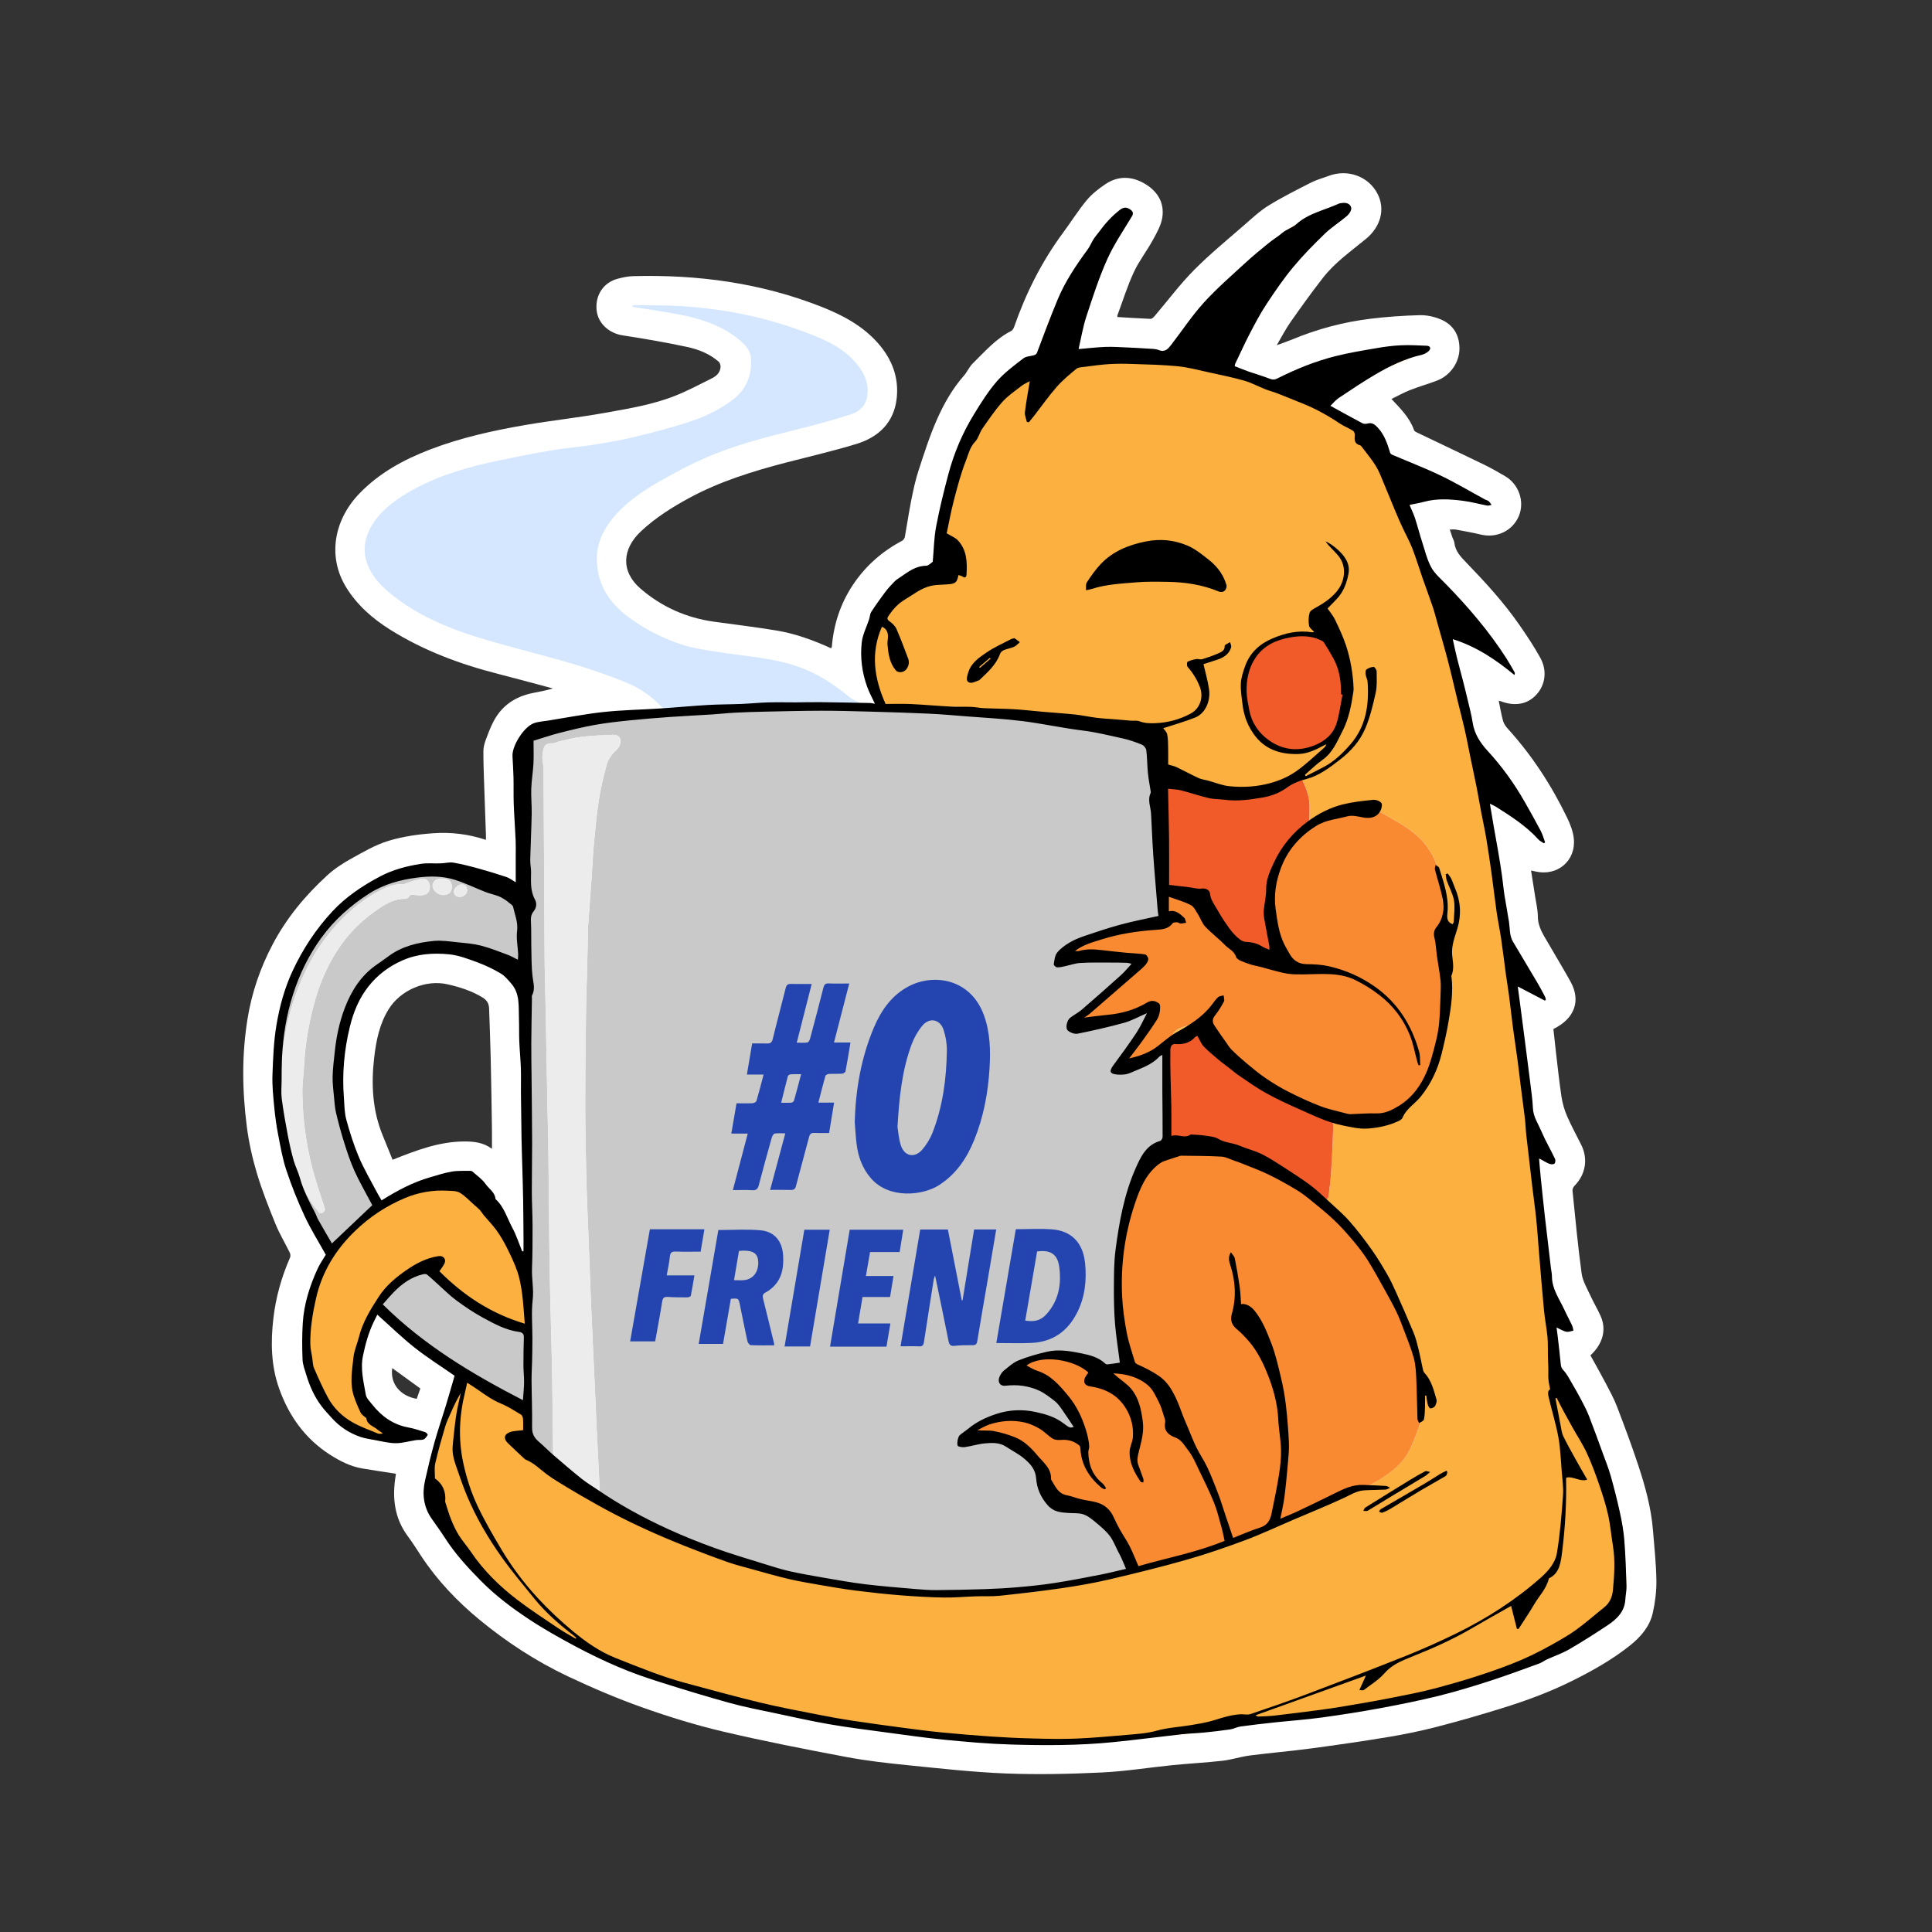 <?xml version="1.0" encoding="UTF-8"?>
<svg xmlns="http://www.w3.org/2000/svg" viewBox="0 0 2000 2000">
  <rect x="0" y="0" width="2000" height="2000" fill="#333333" stroke="none"/>
  <defs>
    <style>
      .cls-1 {
        fill: #f15a29;
      }

      .cls-2 {
        fill: #ebebeb;
      }

      .cls-3 {
        fill: #fcbc50;
      }

      .cls-4 {
        fill: #f98a31;
      }

      .cls-5 {
        fill: #c9c9c9;
      }

      .cls-6 {
        fill: #fff;
      }

      .cls-7 {
        fill: #d5e7ff;
      }

      .cls-8 {
        fill: #fbb040;
      }

      .cls-10 {
        fill: #2445af;
      }

      .cls-11 {
        fill: #ececec;
      }
    </style>
  </defs>
  <g id="BG_OUTLINE">
    <path class="cls-6" d="M1156.7,328.18c11.48.68,22.88,1.47,34.3,1.9,1.38.05,3.13-1.55,4.2-2.81,13.59-15.94,26.16-32.87,40.85-47.71,16.46-16.64,34.72-31.51,52.39-46.94,8-6.98,15.89-14.38,24.86-19.9,14.11-8.68,29-16.15,43.78-23.69,5.74-2.93,12.12-4.6,18.18-6.9,19.75-7.47,41.28.33,50.65,18.27,8.64,16.54,2.87,34.7-11.76,46.78-15.51,12.81-32.18,24.4-44.65,40.42-11.63,14.93-22.69,30.33-33.57,45.83-5.03,7.17-9.04,15.07-14.28,23.95,6.22-2.3,11.17-3.94,15.97-5.94,26.11-10.86,53.24-18.09,81.26-21.5,16.8-2.05,33.76-3.22,50.68-3.67,7.11-.19,14.73,1.44,21.36,4.13,13.09,5.31,19.81,15.86,19.91,30.1.1,14.36-9.3,28.08-22.97,33.37-9.29,3.59-18.93,6.29-28.2,9.94-6.58,2.59-12.79,6.1-19.23,9.22,9.44,10.06,18.95,19.39,23.44,32.42.38,1.1,2.16,1.86,3.43,2.48,22.93,11,45.94,21.85,68.81,32.97,7.47,3.63,14.69,7.79,21.88,11.97,14.31,8.33,20.49,26.23,14.39,41.12-6.31,15.4-22.84,23.4-39.39,19.41-8.54-2.06-17.22-3.56-25.86-5.18-1.75-.33-3.61-.05-6.3-.05.99,3.02,1.81,5.61,2.71,8.18.66,1.88,1.85,3.68,2.06,5.6.97,8.97,6.95,14.88,12.68,20.82,19.54,20.27,38.56,41,54.62,64.19,7.66,11.06,15.17,22.3,21.65,34.06,7.31,13.29,5.17,28.02-4.08,38.08-9.27,10.09-22.35,12.45-37.19,6.71-.43-.17-.93-.17-1.81-.33,1.5,7.15,2.64,14.17,4.54,20.98.81,2.89,2.82,5.67,4.9,7.96,25.14,27.68,45.26,58.72,61.48,92.29,3.27,6.78,6.13,14.29,6.83,21.68,2.17,22.89-17.14,38.93-39.63,33.78-1.26-.29-2.52-.56-4.65-1.03,1.5,9.52,2.94,18.47,4.31,27.43,1.02,6.72,2.71,13.46,2.73,20.19.03,11.08,6.04,19.43,11.13,28.29,7.54,13.12,15.47,26.01,22.77,39.26,10.88,19.76,4.15,38.16-17.81,48.92.85,7.76,1.66,15.68,2.59,23.59,1.84,15.51,3.43,31.06,5.78,46.5,1.03,6.8,2.98,13.64,5.71,19.95,4.41,10.21,9.84,19.97,14.78,29.95,7.23,14.59,4.47,30.69-7.01,42.3-1.19,1.21-2.24,3.38-2.08,4.98,2.93,28.62,5.55,57.28,9.45,85.77,1.11,8.08,5.82,15.73,9.3,23.39,3.23,7.11,7.38,13.81,10.49,20.97,6.09,14.01,2.17,28.53-10.67,40.44,5.35,9.73,10.91,19.49,16.12,29.43,4.08,7.8,8.32,15.59,11.45,23.79,7.76,20.31,15.39,40.69,22.19,61.33,7.12,21.64,13.14,43.64,14.97,66.51,1.38,17.23,3.29,34.47,3.55,51.73.17,11.18-1.26,22.6-3.67,33.54-3.13,14.14-12.24,24.86-23.45,33.82-18.82,15.05-39.66,26.7-61.2,37.34-22.87,11.29-46.68,20.07-70.94,27.6-22.36,6.95-44.88,13.45-67.55,19.32-16.4,4.25-33.04,7.73-49.75,10.51-27.03,4.5-54.17,8.41-81.33,12.04-20.92,2.8-41.99,4.53-62.93,7.24-9.5,1.23-18.77,4.36-28.28,5.45-17.17,1.96-34.47,2.83-51.68,4.54-24.5,2.45-48.91,6.45-73.45,7.61-32.88,1.55-65.91,2.3-98.78,1.03-33.85-1.31-67.63-5.12-101.37-8.51-21.48-2.16-43.03-4.57-64.22-8.57-42.76-8.07-85.52-16.39-127.87-26.38-28.27-6.66-56.2-15.3-83.57-25.03-26.1-9.28-51.71-20.22-76.77-32.07-32.86-15.53-63.34-35.39-91.36-58.47-23.14-19.05-43.83-40.79-60.49-66.01-4.49-6.8-8.79-13.76-13.66-20.28-14.29-19.08-16.54-40.46-12.76-63.13.13-.79.19-1.6.21-1.83-11.7-1.83-23.17-3.52-34.6-5.44-12.38-2.08-23.32-7.67-33.75-14.37-25.68-16.49-42.4-39.97-52.5-68.36-8.44-23.71-8.86-48.11-5.95-72.89,2.56-21.87,8.43-42.67,17.23-62.76.61-1.39.42-3.61-.27-5.02-4.88-10-10.7-19.6-14.87-29.88-7.05-17.34-13.96-34.84-19.31-52.75-4.69-15.69-8.25-31.89-10.34-48.13-2.44-18.92-3.75-38.12-3.66-57.19.08-17.91,1.53-35.97,4.35-53.66,4.31-27.02,13.02-52.68,25.87-77.15,14.48-27.58,33.87-50.95,56.58-71.73,7.42-6.79,16.09-12.53,24.93-17.39,12.62-6.94,24.98-14.4,39.1-18.61,14.97-4.46,30.08-6.6,45.57-7.7,18.52-1.31,36.5.74,54.83,6.84,0-2.09.04-3.51,0-4.92-.67-18.93-1.38-37.85-2-56.78-.33-10.12-.7-20.24-.62-30.35.03-3.57.92-7.29,2.16-10.68,2.45-6.7,4.96-13.44,8.24-19.76,8.54-16.45,22.51-25.82,40.47-29.48,6.99-1.42,14.01-2.64,21.08-4.76-18.64-4.97-37.23-10.11-55.92-14.86-39.76-10.11-77.89-24.2-112.77-46.14-18.07-11.37-33.95-25.21-45.3-43.64-19.6-31.79-12.68-69.83,13.6-97.11,20.54-21.32,45.85-35.13,73.17-45.62,32.18-12.35,65.69-19.73,99.53-25.52,26.89-4.61,54.07-7.52,80.91-12.33,24.88-4.46,50.03-8.47,73.66-17.91,12.94-5.17,25.32-11.77,37.81-18,4.57-2.28,8.34-5.84,8.83-11.34.17-1.89-.55-4.6-1.88-5.77-9.5-8.34-21.15-12.85-33.15-15.4-21.92-4.66-44.03-8.52-66.18-11.87-14.27-2.16-25.82-12.54-27.11-26.35-1.44-15.33,7.11-28.3,21.68-32.24,5.26-1.42,10.76-2.61,16.18-2.75,67.12-1.76,132.56,7.03,195.35,31.89,21.87,8.66,42.32,19.59,58.18,37.6,14.36,16.31,21.69,35.33,19.3,56.95-2.77,25-18.59,40.21-41.65,47.26-23.86,7.3-48.25,12.88-72.42,19.17-34.72,9.02-68.9,19.55-100.63,36.74-17.92,9.71-35.16,20.6-50.04,34.54-19.54,18.31-21.12,41.53-.44,59.37,21.67,18.7,47.27,30.22,75.93,34.18,21.59,2.98,43.25,5.6,64.75,9.15,19.64,3.24,38.28,10.07,56.64,18.4.27-.64.67-1.18.72-1.75,1.92-23.11,8.9-44.52,21.78-63.87,13.06-19.63,30.23-34.71,51.06-45.73,1.3-.69,2.48-2.56,2.75-4.06,2.3-12.58,4.09-25.27,6.6-37.8,2.08-10.4,4.29-20.86,7.58-30.93,5.82-17.81,11.52-35.77,19.09-52.86,7.18-16.19,15.99-31.75,27.89-45.27,3.38-3.84,5.4-8.94,9-12.49,12.4-12.2,23.88-25.56,39.8-33.67,1.39-.71,2.54-2.55,3.09-4.12,12.17-34.93,28.55-67.65,50.58-97.46,8.28-11.21,15.71-23.1,24.59-33.81,5.33-6.43,12.25-11.82,19.22-16.54,12.91-8.74,26.78-8.59,40.15-1.01,13.61,7.72,21.33,19.77,18.89,35.53-1.27,8.2-5.91,16.1-10.01,23.6-6.13,11.19-14.18,21.42-19.5,32.94-6.68,14.44-11.43,29.77-16.99,44.73-.15.42.02.96.05,1.61ZM509.27,1189.23c0-7.47.09-14.28-.02-21.08-.37-23.96-.71-47.91-1.26-71.86-.4-17.45-1.07-34.9-1.67-52.34-.17-4.97-2.21-8.56-6.76-11.34-11.23-6.86-23.45-10.73-36.13-13.64-22.7-5.2-48.66,5.88-60.98,25.58-9.75,15.6-13.11,33.08-15.14,50.7-3.13,27.2-1.77,54.19,8.81,80.02,3.48,8.49,6.91,17.01,10.28,25.31,24.67-9.8,47.96-18.74,73.77-18.93,10.53-.08,20.12.98,29.08,7.58ZM431.38,1448.07c1.23-3.48,2.47-7.02,3.77-10.69-9.75-7.07-19.34-14.03-29.12-21.13-2.45,17.28,9.55,29.15,25.35,31.82Z"/>
  </g>
  <g id="Flats">
    <path class="cls-5" d="M404.84,1371.36c-3.53-3.03-6.95-6.2-10.64-9.02-1.43-1.09-3.47-1.35-5.24-1.99-2.36-3.77-3.37-7.16.22-11.19,4.44-4.99,7.9-10.84,12.22-15.95,8.61-10.18,19.48-17.46,30.99-24.09,5.15-2.97,7.35-2.09,11.1,2.16,14.52,16.42,31.88,29.57,49.73,42.21,14.96,10.6,31.31,16.98,50.51,20.46,0-7.5.13-14.42-.04-21.34-.14-5.95-.74-11.89-.94-17.84-.43-12.77-.74-25.54-1.1-38.31.36-4.78,1.01-9.56,1.02-14.34.06-20.89.12-41.78-.2-62.66-.18-11.2-1.37-22.39-1.69-33.59-.53-18.2-.71-36.4-1.05-54.6-.33-17.42-.64-34.84-1-52.26-.29-13.77-.44-27.56-1.07-41.32-.39-8.51-3.57-16.17-9.14-22.75-5.73-6.77-14.02-9.95-20.95-15.03-.79-.58-1.77-.92-2.7-1.27-6.62-2.47-13.15-5.21-19.89-7.26-6.56-2-13.3-4.46-20.02-4.62-11.5-.28-23.2.07-34.51,2-11.67,2-22.78,6.61-32,14.6-4.21,3.65-8.13,7.63-12.37,11.24-8.56,7.3-13.91,16.91-17.97,26.95-7.15,17.68-11.61,36.13-12.33,55.35-.23,6.11-1.05,12.19-1.31,18.3-.27,6.31-.54,12.65-.14,18.93.38,5.9,1.59,11.75,2.53,17.6.58,3.63,1.07,7.31,2.1,10.82,2.47,8.47,5.17,16.88,7.89,25.28,1.61,5,2.92,10.18,5.25,14.84,6.08,12.19,12.58,24.17,19.11,36.13,1.01,1.86,3.1,3.12,4.69,4.66.36,4.17-2.45,6.16-5.47,8.04-14.58,9.13-27.48,20.36-39.59,32.47-4.72,4.72-8.62,10.26-12.9,15.43-2.9-5.58-5.83-11.15-8.69-16.75-4.83-9.46-9.81-18.85-14.35-28.45-4.26-8.99-8.28-18.12-11.96-27.36-2.73-6.86-5-13.93-7.02-21.04-2.33-8.19-4.29-16.49-6.17-24.81-1.48-6.58-3.25-13.2-3.74-19.88-1.37-18.81-2.83-37.67-2.9-56.51-.04-12.3,1.91-24.67,3.65-36.91,1.58-11.06,3.74-22.07,6.33-32.93,1.64-6.88,3.91-13.76,6.98-20.12,6.44-13.36,12.73-26.93,20.71-39.38,7.44-11.62,16.19-22.67,25.8-32.58,11.59-11.95,24.23-22.99,39.99-29.72,6.05-2.58,11.33-7.05,17.46-9.31,8.29-3.05,16.94-5.55,25.66-6.93,11.11-1.76,22.42-2.81,33.66-2.95,7.32-.09,14.78,1.49,21.97,3.21,10.26,2.46,20.4,5.49,30.43,8.8,4.74,1.56,9.06,4.37,13.62,6.49,1.41.66,3.01.93,5.52,1.68,0-10.06.01-19.3,0-28.54,0-3.16.02-6.33-.15-9.48-.82-15.53-1.85-31.06-2.48-46.6-.26-6.51.36-13.05.42-19.57.03-3.13-.31-6.27-.52-9.4-.73-10.8-2.5-21.68,4.35-31.52,1.33-1.91,1.11-4.84,2.22-6.99,4.92-9.46,13.46-13.01,23.51-14.3,7.34-.94,14.61-2.49,21.93-3.62,11.89-1.84,23.75-3.96,35.7-5.22,16.02-1.7,32.12-2.76,48.19-3.95,4.47-.33,8.99-.03,13.48-.19,1.74-.06,3.45-.61,5.18-.94,2.41.03,4.84.25,7.23.05,7.08-.6,14.13-1.56,21.21-2.02,12.44-.82,24.89-1.5,37.35-2.01,19.3-.78,38.6-1.47,57.9-1.97,5.68-.15,11.39.74,17.08.71,10.53-.06,21.05-.66,31.58-.64,10.85.02,21.69.51,32.54.79,4.67.34,9.35.68,14.02,1.02,8.55.68,17.1,1.83,25.66,1.95,20.02.29,40.06-.07,60.08.18,7.34.09,14.67,1.09,22,1.78,10.66,1,21.32,2.02,31.97,3.18,7.85.86,15.68,1.88,23.49,2.96,9.11,1.26,18.17,2.87,27.3,3.87,3.37.37,6.94-1.14,10.31-.77,10.62,1.16,21.33,2.17,31.74,4.43,13.62,2.95,27.09,6.73,40.43,10.79,3.98,1.21,7.78,4.09,10.84,7.04,8.01,7.72,9.99,18.25,12.13,28.61.95,9.1,2.13,18.19,2.78,27.32.71,10.03,1.01,20.1,1.32,30.16.3,9.57.56,19.15.53,28.73-.04,13.38-.36,26.77-.52,40.15,0,.21.45.43.69.65.69,8.72.84,17.52,2.27,26.11.81,4.84-1.56,5.85-4.83,6.73-5.54,1.49-11.27,2.38-16.71,4.15-24.49,7.96-50.38,11.47-73.72,23.06-1.12.56-1.86,1.89-2.78,2.86,1.18.66,2.34,1.85,3.55,1.9,19.04.78,38.09,1.3,57.12,2.16,4.93.22,9.83,1.41,14.92,2.19-.6,1.18-.87,2.22-1.52,2.89-4.01,4.13-7.88,8.43-12.21,12.2-10.43,9.11-21.12,17.93-31.64,26.94-3.77,3.22-7.39,6.61-11.03,9.99-3.79,3.52-7.53,7.08-11.24,10.68-.91.88-1.59,1.99-2.37,3,.25.38.49.76.74,1.14,1.86-.35,3.71-.74,5.57-1.05,8.25-1.37,16.46-3.11,24.76-4,14.75-1.57,28.61-5.81,41.46-13.08,3.26-1.84,5.57-2.52,8.33.95-7.04,22.73-20.57,42.18-34.43,61.99,4.81-.67,9.24-1.77,13.08-3.92,9.69-5.42,19.11-11.31,28.64-17.01.69,2.1,1.85,4.17,2,6.31.82,11.83,1.47,23.68,2.03,35.53.42,8.74,1.11,17.5.8,26.22-.4,11.3-1.69,22.57-2.59,33.85-.39,3.42-.83,6.84-1.15,10.27-.38,4.17-.76,7.83-5.18,10.5-7.42,4.48-12.72,11.5-16.51,19.07-4.31,8.61-7.39,17.87-10.68,26.96-8.68,23.93-11.42,48.93-12.53,74.12-.86,19.51,1.27,38.86,4.96,58.02,1.46,7.57,3.13,15.1,5.02,22.57,1.32,5.21-1.07,9.11-6.59,9.31-6.37.23-12.85.77-19.12-.07-18.54-2.49-37-5.55-55.49-8.46-8.84-1.39-17.87-3-26.29.8-4.5,2.03-8.09,6.09-12.09,9.23.31.48.63.96.94,1.44h10.85c-.29.4-.59.8-.88,1.2,1.26,1.5,2.23,3.59,3.84,4.41,15.04,7.64,28.07,17.84,39.83,29.89,6.53,6.7,10.08,14.96,13.62,23.23,2.11,4.93-2.82,9.43-8.28,8.63-15.91-2.32-30.55-8.89-45.79-13.42-11.46-3.41-23.31-5.64-35.03-2.66-8.15,2.07-16.07,5.68-23.47,9.74-3.31,1.82-7.07,5.5-5.62,11.03,1.2,0,2.06.16,2.84-.03,4.57-1.1,9.07-2.64,13.7-3.33,5.68-.85,12.01-2.72,17.09-1.11,11.73,3.71,22.99,8.93,32.02,17.97,8.9,8.92,15.91,19.16,20.36,30.76,5.16,13.47,17.09,16.72,28.57,20.53,6.14,2.04,13.03,1.71,19.32,3.42,3.99,1.08,8.67,3.07,10.98,6.18,5.81,7.8,10.77,16.3,15.46,24.85,4.51,8.24,8.36,16.86,12.27,25.42,1.96,4.3,3.39,8.84,5.05,13.27-1.45.68-2.84,1.69-4.36,2-25.09,5.08-50.15,10.36-75.33,14.98-15.67,2.87-31.48,5.35-47.33,6.83-15.98,1.49-32.09,1.74-48.15,2.14-12.93.32-25.88.06-38.81.07-2.74,0-5.49.24-8.22.05-13.83-.96-27.68-1.86-41.49-3.11-9.83-.89-19.64-2.08-29.4-3.54-10.2-1.52-20.33-3.55-30.5-5.31-11.28-1.96-22.66-3.43-33.81-5.92-13.1-2.92-26.02-6.66-39-10.12-9.18-2.45-18.56-4.39-27.45-7.66-21.32-7.84-42.42-16.31-63.58-24.59-3.3-1.29-6.44-2.95-9.69-4.37-5.2-2.27-10.49-4.35-15.63-6.75-8.16-3.82-16.29-7.72-24.32-11.81-6.7-3.42-13.24-7.16-19.84-10.75-.65-12.75-1.3-25.49-1.94-38.24-.68-13.57-1.37-27.15-2.01-40.72-.7-14.9-1.34-29.81-2.01-44.71-.65-14.4-1.33-28.81-1.99-43.21-.68-14.91-1.39-29.81-1.99-44.72-.71-17.57-1.32-35.15-2-52.72-.65-16.74-1.39-33.47-2-50.22-.42-11.78-.79-23.56-1-35.34-.4-22.44-.97-44.89-.93-67.33.06-33.43.53-66.87.94-100.3.14-11.12.66-22.23.95-33.35.37-14.45.68-28.9,1.01-43.35.03-1.5-.06-3,.05-4.5,1.3-18.32,2.65-36.64,3.94-54.96.73-10.41,1.14-20.84,2.13-31.23,1.42-14.96,2.73-29.97,5.04-44.81,1.93-12.38,4.84-24.65,8.1-36.76,1.23-4.59,4.08-9.1,7.28-12.67,2.34-2.62,5.25-4.26,6.46-8.15,1.95-6.25-.53-10.62-7.33-10.34-10.75.43-21.54.86-32.22,2.09-7.83.9-15.52,3.03-23.25,4.73-2.33.51-4.61,2.08-6.86,1.98-4.81-.21-8.27,1.26-9.48,6.01-.79,3.09-1.14,6.37-1.09,9.56.06,3.45,1.18,6.88,1.2,10.32.41,64.75.67,129.49,1.09,194.24.11,16.45.64,32.89.96,49.34.35,17.94.67,35.89,1.01,53.83.33,17.78.65,35.55,1,53.33.3,14.95.78,29.9.95,44.85.41,35.1.64,70.2,1.05,105.31.2,17.28.62,34.56,1.01,51.83.28,12.45.69,24.9.98,37.34.37,15.61.77,31.22.99,46.84.41,29.44.69,58.88,1.02,88.32.03,2.83.02,5.66.03,8.49-1.78-1.1-3.69-2.04-5.32-3.34-5.33-4.26-10.07-9.59-15.99-12.68-4.41-2.3-5.42-5.1-5.68-9.09-.72-11.05-1.06-22.13-2.23-33.13-.3-2.83-2.76-5.68-4.83-7.99-1.28-1.43-3.83-1.63-5.57-2.74-20.44-13.01-40.82-26.12-61.27-39.12-1.86-1.18-4.07-1.81-6.12-2.69,0,0,.04.04.04.04-.72-1.2-1.2-2.67-2.2-3.55-6.33-5.54-12.49-11.34-19.26-16.3-11.53-8.46-23.46-16.38-35.28-24.45-.85-.58-2.17-.49-3.27-.72,0,0,.03.04.03.04-.32-.66-.63-1.33-.95-1.99ZM290.68,1120.32c.34,7.15-.15,17.09,1.49,26.66,2.94,17.25,6.23,34.55,11.08,51.33,5.6,19.39,11.76,38.84,25.33,54.71,1.57,1.83,2.4,3.97,5.45,2.29,2.98-1.65,2.46-3.75,1.61-6.3-3.03-9.14-6.08-18.27-8.87-27.48-8.86-29.16-13.33-59.05-13.78-89.48-.14-9.73,1.32-19.48,1.81-29.23,1.08-21.4,4.68-42.39,10.16-63.07,5.83-22.01,14.74-42.66,27.93-61.31,9.47-13.39,21.02-24.9,34.32-34.4,9.68-6.91,19.67-13.77,32.5-13.62,1.25.01,3-1.06,3.66-2.15,1.57-2.59,3.5-2.04,5.89-1.78,3.36.37,6.96.68,10.15-.16,4.43-1.16,6.48-5.85,5.27-10.92-.98-4.12-4.28-6.33-8.18-5.72-4.92.78-9.67,2.69-14.49,4.13-1.83.55-3.68,1.72-5.46,1.61-7.43-.48-14.13,1.86-20.56,5.05-18.36,9.1-33.93,21.74-47.7,36.9-14.33,15.77-25.57,33.43-34.29,52.76-15.42,34.17-23.01,70.05-23.32,110.17ZM457.43,909.52c-5.99,0-9.59,2.78-9.64,7.46-.04,4.7,5.41,9.52,10.82,9.57,5.93.05,9.21-3.03,9.17-8.59-.05-5.79-3.28-8.43-10.35-8.44ZM477.71,915.52c-3.39.05-8.13,4.41-7.87,7.55.31,3.69,2.56,5.55,6.28,5.46,4.02-.1,7.85-3.52,7.5-7.06-.34-3.37-1.94-5.97-5.91-5.94Z"/>
    <path class="cls-8" d="M1201.55,793.61c-2.15-10.35-4.13-20.88-12.14-28.61-3.07-2.96-6.86-5.83-10.84-7.04-13.34-4.06-26.81-7.85-40.43-10.79-10.42-2.25-21.12-3.26-31.74-4.43-3.37-.37-6.94,1.14-10.31.77-9.13-1-18.19-2.62-27.3-3.87-7.82-1.08-15.65-2.11-23.49-2.96-10.64-1.16-21.31-2.18-31.97-3.18-7.33-.69-14.66-1.69-22-1.78-20.03-.25-40.06.11-60.08-.18-8.56-.12-17.1-1.27-25.66-1.95-.03-1.68.59-3.76-.18-4.97-11.3-17.76-13.78-37.62-12.53-57.85.5-8.13,4.72-16.01,7.17-24.04.79-2.6.69-5.68,2.08-7.85,4.52-7.06,9.41-13.9,14.43-20.62,3.28-4.39,6.9-8.54,10.65-12.53,1.47-1.57,3.79-2.31,5.63-3.56,4.23-2.89,8.29-6.07,12.67-8.71,1.7-1.03,4.14-.73,6.15-1.36,5.26-1.64,10.46-3.46,15.84-5.25,0-5.71-.14-10.78.03-15.84.48-14.17,3.14-27.99,6.64-41.7,2.62-10.27,4.2-20.86,7.46-30.91,4.44-13.68,9.96-27.01,15.17-40.43,1.98-5.11,4.06-10.23,6.67-15.03,5.52-10.14,10.47-20.61,18.47-29.27,4.12-4.45,6.76-10.32,11.05-14.55,8.02-7.89,16.48-15.41,25.35-22.32,3.39-2.65,7.85-4.9,12.91-4.13.91.14,2.79-1.29,3.05-2.3,5.06-19.7,13.14-38.24,21.72-56.57,8.58-18.31,19.14-35.44,31.39-51.56,2.19-2.88,3.17-6.68,5.28-9.65,2.57-3.62,5.8-6.76,8.63-10.21,3.47-4.23,6.56-8.8,10.29-12.78,2.97-3.17,6.71-5.61,10.02-8.47,3.54-3.06,6.22-.39,8.76,1.44,2.58,1.86.79,3.51-.52,5.63-7.29,11.89-14.49,23.86-21.21,36.08-3.62,6.58-6.41,13.64-9.27,20.62-3.71,9.04-7.76,18.02-10.49,27.37-4.62,15.82-8.37,31.91-12.34,47.91-.4,1.61.14,3.46.29,6.03,4.89-.49,9.75-1.06,14.62-1.44,4.98-.38,9.96-.67,14.95-.83,4.41-.14,8.86-.37,13.24.02,7.12.62,14.2,1.71,21.29,2.6.82.1,1.64.2,2.46.24,5.81.34,11.88-.27,17.37,1.22,6.78,1.83,9.89-2.28,12.46-6.37,13.04-20.73,28.94-39.19,45.83-56.67,11.44-11.84,24.52-22.12,36.96-32.99,5.17-4.52,10.52-8.85,15.87-13.16,4.99-4.02,10.06-7.95,15.15-11.85,4.09-3.13,7.86-7.22,12.5-8.94,5.05-1.87,7.88-6.38,12.78-8.18,5.02-1.85,9.65-4.73,14.62-6.77,6.87-2.83,13.77-5.72,20.9-7.7,2.58-.72,6.65.2,8.68,1.95,3.9,3.36.06,6.57-2.16,8.77-3.97,3.93-8.5,7.32-12.97,10.73-10.12,7.72-20.1,15.48-28.19,25.52-10.29,12.78-21.36,24.95-31.49,37.86-5.07,6.46-8.83,13.96-13.14,21.03-2.99,4.9-6.11,9.74-8.8,14.8-5.3,9.95-10.4,20.01-15.48,30.08-2.13,4.23-3.85,8.68-6.05,12.87-1.77,3.36-.84,5.38,2.49,6.52,10.08,3.47,20.53,6.1,30.15,10.53,8.27,3.81,14.26-.42,20.68-3.38,21.05-9.72,42.63-17.98,65.38-22.47,16.22-3.2,32.68-5.46,49.13-7.18,9.77-1.02,19.74-.23,29.61-.1,1.12.01,2.23.99,3.34,1.52-.87,1.26-1.48,3.16-2.67,3.67-4.2,1.8-8.71,2.89-12.92,4.66-12.75,5.38-25.61,10.55-38.04,16.58-9.52,4.62-18.79,9.96-27.56,15.89-7.2,4.87-13.55,11.01-20.08,16.8-.63.56-.37,3.55.31,3.93,10.04,5.63,20.14,11.17,30.43,16.32,2.25,1.13,5.33.97,7.99.82,3.48-.19,5.82.61,8.36,3.49,6.95,7.87,10.75,17.07,13.57,26.92.3,1.03,2.01,1.84,3.23,2.39,20.13,9.12,40.45,17.84,60.37,27.4,11.77,5.65,22.9,12.65,34.34,19,1.92,1.06,3.99,1.86,5.94,2.87.27.14.26.81.43,1.41-6.97-1.48-13.7-3.3-20.55-4.25-7.22-1-14.65-.59-21.82-1.83-10.63-1.84-20.68,1.67-31.01,2.37-2.96.2-6.28,1.19-8.61,2.92-3.73,2.77-.31,6.21.45,9.21,1.02,4.02,2.63,7.89,4.11,11.78.9,2.35,2.24,4.55,3.01,6.93,4.03,12.4,7.53,25,12.13,37.18,1.63,4.31,5.69,7.78,8.93,11.37,10.47,11.61,21.64,22.64,31.48,34.75,13.25,16.31,25.56,33.39,38.16,50.22,2.25,3,3.95,6.42,5.84,9.68.3.52.24,1.23.63,3.45-18.61-16.69-38.49-28.7-62.77-36.33,1.2,5.64,2.09,10.26,3.16,14.84,3.1,13.16,6.15,26.33,9.47,39.43,1.92,7.57,4.55,14.96,6.44,22.53,1.46,5.87,2.32,11.89,3.36,17.86,1.43,8.2,5.94,14.81,11.42,20.62,13.61,14.45,25.42,30.22,35.57,47.21,7.41,12.4,14.33,25.1,21.32,37.75,1.63,2.95,2.68,6.22,3.99,9.34-.33.27-.65.53-.98.8-1.9-1.6-3.77-3.23-5.7-4.78-10.32-8.3-20.55-16.72-31.05-24.78-4.12-3.16-8.8-5.61-13.35-8.16-1.12-.63-2.72-.4-4.1-.56-.09,1.34-.42,2.71-.21,4,.98,6.28,2.08,12.55,3.18,18.81,3.29,18.86,6.88,37.67,9.8,56.58,1.9,12.32,2,24.95,4.42,37.14,2.6,13.1,3.81,26.44,12.22,38.3,10.28,14.48,18.24,30.61,26.63,46.92-8.69-4.41-17.38-8.82-26.06-13.23-.51.45-1.01.9-1.52,1.35.93,8.01,1.82,16.03,2.8,24.04,1.53,12.54,3.11,25.07,4.7,37.6,1.52,12.03,3.09,24.05,4.63,36.07,1.13,8.88,3.31,17.79,3.05,26.63-.27,8.97,4.76,15.59,7.59,23.08,3.67,9.71,9.03,18.78,13.69,28.12.41.82,1.45,1.49,1.52,2.28.11,1.33.09,3.08-.67,3.95-.56.64-2.56.54-3.63.09-2.25-.95-4.25-2.51-6.49-3.5-1.24-.54-3.38-1.07-4.02-.46-1.01.97-1.64,2.95-1.49,4.41,1.5,14.54,3.12,29.07,4.85,43.59,1.55,13.03,3.5,26.02,4.86,39.08,1.05,10.05,1,20.23,2.29,30.24.88,6.88,2.32,13.96,5.07,20.27,5.73,13.15,12.49,25.84,19.32,39.71-3.42,0-6.23.46-8.8-.12-2.7-.61-5.18-2.21-7.75-3.38-.54.37-1.07.73-1.61,1.1.5,3.16,1.08,6.31,1.48,9.48.76,5.95,1.48,11.9,2.08,17.86.46,4.59.69,9.21,1.04,13.81.05.65.01,1.51.39,1.89,12.55,12.55,18.59,29,25.85,44.52,6.9,14.73,12.01,30.31,17.74,45.58,3.01,8.01,6.06,16.04,8.38,24.26,4.06,14.4,8.16,28.85,11.11,43.5,1.88,9.35,1.72,19.11,2.5,28.69.67,8.21,1.65,16.4,1.98,24.62.29,7.19.49,14.49-.46,21.58-.76,5.68-2.32,11.75-5.33,16.5-3.41,5.37-8.27,10.3-13.52,13.94-13.04,9.05-26.45,17.63-40.14,25.66-7.02,4.12-14.99,6.59-22.47,9.95-2.81,1.26-5.32,3.22-8.16,4.37-9.98,4.03-19.89,8.36-30.12,11.65-23.02,7.38-46.03,14.96-69.41,21.03-21.05,5.47-42.52,9.44-63.93,13.35-19.34,3.53-38.81,6.38-58.3,8.98-17.92,2.4-35.94,4.05-53.9,6.09-11.1,1.26-22.2,2.5-33.25,4.08-3.83.55-7.47,2.3-11.28,3.09-5.5,1.13-11.04,2.17-16.62,2.75-17.38,1.79-34.8,3.26-52.18,5.02-11.94,1.21-23.83,2.86-35.78,3.99-15.57,1.47-31.16,2.95-46.77,3.81-11.82.65-23.68.41-35.53.44-9.7.03-19.41.06-29.1-.26-15.38-.5-30.77-1.02-46.13-2.05-14.29-.95-28.56-2.32-42.78-3.98-17.27-2.02-34.49-4.49-51.71-6.87-16.41-2.27-32.88-4.28-49.18-7.15-19.8-3.49-39.48-7.7-59.18-11.73-14.43-2.95-28.91-5.76-43.21-9.25-12.52-3.05-24.83-6.95-37.22-10.51-13.2-3.79-26.52-7.22-39.54-11.54-14.45-4.8-28.76-10.07-42.86-15.81-13.6-5.53-27.21-11.24-40.17-18.08-16.75-8.85-32.99-18.69-49.2-28.51-9.36-5.67-18.55-11.72-27.23-18.37-9.49-7.27-18.91-14.83-27.26-23.34-12.41-12.65-24.69-25.6-35.44-39.64-9.31-12.15-17.6-25.45-23.99-39.33-3.14-6.83-1.49-16.14-.98-24.27.43-6.86,2.19-13.67,3.65-20.44.89-4.15,2.26-8.2,3.5-12.26,5.02-16.41,10.14-32.78,15.07-49.22,2.66-8.89,5.04-17.87,7.48-26.82,1.14-4.18-3.3-4.98-4.77-7.58,2.05.88,4.26,1.51,6.12,2.69,20.45,13,40.83,26.11,61.27,39.12,1.75,1.11,4.29,1.32,5.57,2.74,2.07,2.3,4.53,5.16,4.83,7.99,1.16,11,1.5,22.08,2.23,33.13.26,3.99,1.27,6.78,5.68,9.09,5.92,3.09,10.66,8.42,15.99,12.68,1.63,1.3,3.54,2.24,5.32,3.34,4.53,2.98,8.97,6.09,13.61,8.89,3.98,2.41,8.24,4.37,12.27,6.7,7.72,4.47,15.36,9.08,23.03,13.62,6.61,3.6,13.14,7.34,19.84,10.75,8.03,4.09,16.16,7.99,24.32,11.81,5.14,2.4,10.43,4.48,15.63,6.75,3.25,1.42,6.39,3.08,9.69,4.37,21.16,8.28,42.26,16.75,63.58,24.59,8.89,3.27,18.27,5.21,27.45,7.66,12.98,3.46,25.9,7.2,39,10.12,11.16,2.49,22.54,3.96,33.81,5.92,10.17,1.77,20.3,3.79,30.5,5.31,9.76,1.46,19.57,2.65,29.4,3.54,13.81,1.25,27.65,2.15,41.49,3.11,2.73.19,5.48-.05,8.22-.05,12.94,0,25.88.25,38.81-.07,16.06-.4,32.17-.65,48.15-2.14,15.86-1.48,31.66-3.96,47.33-6.83,25.18-4.62,50.24-9.9,75.33-14.98,1.53-.31,2.91-1.32,4.36-2,1.64-.17,3.33-.14,4.91-.53,9.79-2.44,19.63-4.72,29.31-7.54,16.83-4.9,33.67-9.8,50.29-15.36,11.42-3.82,22.48-8.73,33.69-13.19,15.83-6.29,31.8-12.25,47.43-19,17.41-7.52,34.42-15.96,51.78-23.6,10.36-4.56,20.97-8.5,30.74-14.38,14.04-8.45,26.68-18.47,33.53-33.69,5.13-11.4,9.52-23.3,12.61-35.4,1.67-6.52,5.61-14.42-1.47-20.86-.27-.24-.1-.96-.12-1.46-.34-7.45-.93-14.9-.95-22.35-.03-14.27-4.03-27.67-8.86-40.81-3.62-9.86-7.82-19.55-12.43-28.99-7.24-14.81-14.55-29.62-22.73-43.91-9.3-16.26-21.03-30.89-34.19-44.2-6.33-6.41-13.81-11.68-20.77-17.47,1.34-1.43,3.65-2.74,3.87-4.33,1.26-9.17,2.31-18.4,2.88-27.64.96-15.48,1.69-30.98,2.04-46.48.06-2.62-2.29-5.3-3.53-7.96-.4-.86-.81-1.71-1.22-2.56,4.9,2.73,9.79,5.49,14.71,8.17,2.45,1.33,4.86,3.21,7.49,3.66,16.61,2.85,32.69.42,48.02-6.28,2.91-1.27,5-4.55,7.32-7.04,1.63-1.75,2.95-3.8,4.53-5.61,6.75-7.72,14.67-14.69,20.06-23.26,8.57-13.64,13.65-29.04,16.7-44.9,2.99-15.54,5.64-31.16,7.86-46.83.83-5.86.79-12.08-.16-17.93-2.05-12.7-5.11-25.22-7.4-37.88-1.05-5.81-1.7-11.76-1.78-17.65-.06-4.91,1.64-9.88,1.38-14.75-.58-10.88-1.54-21.77-2.98-32.57-2.37-17.74-9.78-32.89-23.04-45.42-10.17-9.61-22.35-15.78-34.15-22.68-2.8-1.64-5.86-3.27-8.98-3.8-5-.85-10.17-1.2-15.23-.99-7.56.31-16.02-.64-22.41,2.44-10.32,4.98-21.34,5.34-31.87,8.37-.05-7.29.69-14.71-.39-21.84-.97-6.39-3.4-12.73-6.23-18.6-2.38-4.93-9.3-7.4-13-5.62-8.92,4.3-17.92,7.71-27.82,9.82-13.1,2.8-25.85,2.93-38.72.65-7.9-1.4-15.64-3.86-23.3-6.32-6.54-2.1-13.26-4.17-19.15-7.57-5.74-3.31-11.16-6.73-18.14-6.83-.21-1.76-.39-3.31-.74-6.3-2.69,2.81-4.55,4.76-6.41,6.71ZM1397.96,709.16c-1.22-7.23-2.02-14.64-3.79-21.82-3.47-14.01-8.69-26.96-24.28-31.84-3.54-1.11-6.98-4-10.83-.36-.67.63-2.49.07-3.77,0-2.64-.13-5.32-.64-7.92-.38-10.06.99-19.93,2.99-29.24,7.09-9.47,4.16-17.62,10.3-23.55,18.66-8.58,12.11-9.18,26.33-8.93,40.55.18,10.4,3.75,20.16,7.71,29.42,4.27,9.97,11.67,18.29,21.59,23.21,11.03,5.47,22.98,7.73,35.21,4.83,21.16-5,36.63-17.24,43.1-38.33,3.01-9.81,3.2-20.48,4.71-31.04Z"/>
    <path class="cls-7" d="M891.58,728.57c-10.85-.28-21.69-.77-32.54-.79-10.53-.02-21.05.58-31.58.64-5.69.03-11.4-.85-17.08-.71-19.3.5-38.61,1.19-57.9,1.97-12.46.5-24.91,1.19-37.35,2.01-7.08.47-14.13,1.42-21.21,2.02-2.39.2-4.82-.02-7.23-.05-11.19-12.43-24.77-21.74-40.12-27.82-18.03-7.14-36.41-13.56-55.01-19.03-33.22-9.76-67.01-17.66-100.02-28.03-30.48-9.58-59.83-22.42-85.13-42.53-9.42-7.49-18.35-15.97-23.89-27.15-8.88-17.92-5.49-34.62,5.68-50.09,10.12-14.02,24.17-23.64,39.04-31.89,27.73-15.36,57.89-23.91,88.69-30.34,18.6-3.88,37.26-7.59,55.99-10.75,13.84-2.33,27.9-3.33,41.77-5.51,14.03-2.21,28.09-4.56,41.88-7.9,19.61-4.76,39.25-9.67,58.37-16.05,15.87-5.3,31.15-12.54,44.66-22.78,14.16-10.74,19.96-25.58,18.77-42.8-.69-9.96-8.37-16.45-15.83-22.08-16.53-12.46-35.81-18.75-55.77-22.76-16.51-3.32-33.23-5.6-49.86-8.35-.56-.09-1.09-.38-1.65-1.49,1.33-.15,2.67-.45,4-.43,16.12.3,32.27.05,48.34,1.1,48.62,3.17,95.71,13.48,140.72,32.36,16.88,7.08,32.38,16.64,43.06,32.01,5.71,8.22,9,17.59,7.48,28.09-1.45,10.02-7.47,16.51-16.49,19.36-17.36,5.49-34.9,10.48-52.58,14.86-33.35,8.26-66.73,16.5-98.31,30.23-16.56,7.2-32.58,15.81-48.28,24.77-16.59,9.47-32.54,20.38-45.24,34.71-11.48,12.94-19.47,28.39-19.13,46.39.48,25.74,13.42,44.97,33.59,59.73,17.02,12.45,35.81,21.81,55.8,28.24,10.93,3.51,22.56,4.99,33.96,6.88,28.82,4.77,58.23,5.93,86.19,15.93,19.31,6.9,35.83,17.79,51.43,30.65,3.75,3.09,8.5,4.95,12.79,7.38Z"/>
    <path class="cls-8" d="M541.66,1296.47c.36,12.77.66,25.54,1.1,38.31.2,5.95.79,11.89.94,17.84.17,6.92.04,13.84.04,21.34-19.19-3.48-35.55-9.86-50.51-20.46-17.85-12.64-35.21-25.79-49.73-42.21-3.75-4.24-5.95-5.13-11.1-2.16-11.51,6.63-22.38,13.9-30.99,24.09-4.32,5.11-7.77,10.96-12.22,15.95-3.59,4.03-2.58,7.42-.22,11.19-2.91,6.72-6.26,13.29-8.61,20.2-2.09,6.13-3.08,12.64-4.53,18.99-.69,3.01-1.61,6-1.95,9.05-1.19,10.7,1.83,20.98,3.14,31.46.84,6.76,6.35,10.47,8.38,15.88,2.47,6.59,8.61,8.64,12.84,12.29,5.85,5.04,14.44,7.02,22.01,9.92,3.94,1.51,8.48,1.62,12.21,3.45,1.71.84,2.13,4.3,3.68,7.81-5.15,0-8.67-.33-12.07.12-2.09.28-3.98,2.51-6.02,2.6-7.52.32-15.16.89-22.56-.1-7.84-1.05-15.71-3.09-23.1-5.93-8.75-3.36-17.18-7.68-23.66-14.95-5.73-6.43-12.7-12.01-17.27-19.15-6.1-9.54-11.82-19.56-13.71-31.19-.89-5.45-3.6-10.68-4.02-16.13-.69-8.89-.13-17.87-.18-26.81-.08-16.97,7.99-31.61,13.22-47.08.64-1.89,3.3-4.27-.5-6.36-.51-.28.66-4.53,1.71-6.6,3.14-6.22,6.61-12.27,9.96-18.38,4.27-5.17,8.18-10.71,12.9-15.43,12.11-12.11,25-23.34,39.59-32.47,3.02-1.89,5.83-3.88,5.47-8.04,9.42-5.27,18.47-11.41,28.35-15.62,16.4-6.99,32.96-14.15,51.46-13.5,1.11.04,2.24-.53,3.37-.59,3.72-.2,7.49-2.23,11,1.22,4.79,4.7,11.55,7.43,13.85,14.6.45,1.41,2.33,2.3,3.31,3.61,1.29,1.73,2.43,3.59,3.48,5.48.53.96.5,2.24,1.08,3.14,2.92,4.54,6.32,8.81,8.87,13.55,4.92,9.13,9.39,18.5,14,27.79.64,1.29,1.61,2.72,1.5,4.01-.37,4.52,2.82,6.71,5.49,9.3Z"/>
    <path class="cls-3" d="M405.75,1373.32c1.1.22,2.42.13,3.27.72,11.82,8.07,23.74,15.99,35.28,24.45,6.77,4.96,12.93,10.77,19.26,16.3,1,.88,1.48,2.35,2.2,3.55-5.67-3.52-11.43-6.91-16.99-10.6-5.63-3.74-11.24-7.55-16.52-11.75-7.18-5.71-14.06-11.82-21.05-17.78-1.85-1.58-3.63-3.25-5.45-4.88Z"/>
    <path class="cls-3" d="M404.84,1371.36c.32.66.63,1.33.95,1.99-.32-.66-.63-1.33-.95-1.99Z"/>
    <path class="cls-4" d="M1371.34,1243.42c6.96,5.79,14.44,11.06,20.77,17.47,13.16,13.31,24.89,27.94,34.19,44.2,8.18,14.3,15.49,29.11,22.73,43.91,4.61,9.44,8.81,19.13,12.43,28.99,4.83,13.14,8.82,26.54,8.86,40.81.02,7.45.61,14.9.95,22.35.02.5-.14,1.22.12,1.46,7.08,6.44,3.14,14.33,1.47,20.86-3.09,12.1-7.48,23.99-12.61,35.4-6.85,15.22-19.49,25.24-33.53,33.69-9.77,5.88-20.38,9.81-30.74,14.38-17.36,7.64-34.37,16.09-51.78,23.6-15.63,6.75-31.6,12.71-47.43,19-11.21,4.45-22.27,9.37-33.69,13.19-16.62,5.56-33.46,10.46-50.29,15.36-9.68,2.82-19.52,5.1-29.31,7.54-1.58.39-3.27.37-4.91.53-1.67-4.43-3.09-8.97-5.05-13.27-3.9-8.56-7.75-17.18-12.27-25.42-4.68-8.56-9.65-17.05-15.46-24.85-2.31-3.11-7-5.09-10.98-6.18-6.29-1.71-13.19-1.38-19.32-3.42-11.48-3.81-23.4-7.06-28.57-20.53-4.45-11.6-11.46-21.84-20.36-30.76-9.03-9.05-20.29-14.26-32.02-17.97-5.09-1.61-11.41.26-17.09,1.11-4.63.69-9.12,2.23-13.7,3.33-.78.19-1.64.03-2.84.03-1.45-5.53,2.31-9.22,5.62-11.03,7.4-4.06,15.32-7.67,23.47-9.74,11.72-2.98,23.58-.74,35.03,2.66,15.24,4.53,29.87,11.1,45.79,13.42,5.46.8,10.39-3.71,8.28-8.63-3.54-8.27-7.09-16.53-13.62-23.23-11.76-12.05-24.79-22.25-39.83-29.89-1.61-.82-2.57-2.91-3.84-4.41.29-.4.59-.8.88-1.2h-10.85c-.31-.48-.63-.96-.94-1.44,4-3.14,7.59-7.2,12.09-9.23,8.42-3.79,17.45-2.19,26.29-.8,18.48,2.91,36.95,5.97,55.49,8.46,6.27.84,12.75.3,19.12.07,5.52-.2,7.91-4.1,6.59-9.31-1.89-7.47-3.57-15-5.02-22.57-3.69-19.16-5.82-38.52-4.96-58.02,1.11-25.19,3.86-50.19,12.53-74.12,3.3-9.09,6.37-18.35,10.68-26.96,3.79-7.57,9.09-14.59,16.51-19.07,4.42-2.67,4.8-6.33,5.18-10.5.31-3.43.76-6.85,1.15-10.27,1.59,1.61,3.17,3.22,5.47,5.54,13.95-.14,29.47-2.32,44.89,1.41,8.96,2.16,18.21,3.32,26.99,6.02,9.94,3.06,19.58,7.17,29.22,11.14,7.32,3.01,14.75,5.97,21.57,9.93,13.16,7.63,25.92,15.96,36.65,26.97Z"/>
    <path class="cls-4" d="M1355.44,849.5c10.52-3.04,21.55-3.39,31.87-8.37,6.39-3.09,14.86-2.13,22.41-2.44,5.06-.21,10.23.14,15.23.99,3.13.53,6.19,2.16,8.98,3.8,11.8,6.91,23.98,13.07,34.15,22.68,13.26,12.53,20.67,27.68,23.04,45.42,1.44,10.8,2.41,21.69,2.98,32.57.26,4.88-1.45,9.84-1.38,14.75.08,5.9.72,11.85,1.78,17.65,2.3,12.66,5.35,25.19,7.4,37.88.94,5.85.99,12.06.16,17.93-2.22,15.67-4.87,31.29-7.86,46.83-3.05,15.85-8.13,31.26-16.7,44.9-5.39,8.57-13.31,15.54-20.06,23.26-1.58,1.81-2.89,3.86-4.53,5.61-2.32,2.49-4.41,5.76-7.32,7.04-15.33,6.7-31.41,9.13-48.02,6.28-2.63-.45-5.04-2.33-7.49-3.66-4.93-2.68-9.81-5.44-14.71-8.17-9.7-5.35-19.4-10.69-29.09-16.05-9.98-5.52-20.1-10.81-29.9-16.64-9.68-5.75-18.81-12.42-28.58-18-14.94-8.53-29.02-17.82-38.69-32.58-1.95-2.97-4.8-5.41-7.48-7.83-1.12-1.01-2.87-1.32-4.34-1.95-2.48.02-5.15-.55-7.4.17-6.48,2.1-13.87,3.12-16.5,11.05-.95.95-1.9,1.89-2.84,2.84-.72.33-1.45.66-2.17.99-1.36,1.35-2.71,2.69-4.07,4.04-9.53,5.7-18.96,11.59-28.64,17.01-3.84,2.15-8.26,3.24-13.08,3.92,13.87-19.81,27.39-39.26,34.43-61.99-2.76-3.47-5.07-2.8-8.33-.95-12.85,7.27-26.71,11.51-41.46,13.08-8.3.88-16.51,2.62-24.76,4-1.86.31-3.72.7-5.57,1.05-.25-.38-.49-.76-.74-1.14.78-1.01,1.47-2.12,2.37-3,3.71-3.6,7.45-7.17,11.24-10.68,3.63-3.37,7.26-6.76,11.03-9.99,10.52-9.01,21.21-17.83,31.64-26.94,4.32-3.78,8.2-8.07,12.21-12.2.65-.67.92-1.71,1.52-2.89-5.1-.77-9.99-1.96-14.92-2.19-19.03-.86-38.08-1.38-57.12-2.16-1.21-.05-2.37-1.24-3.55-1.9.92-.97,1.66-2.3,2.78-2.86,23.34-11.59,49.23-15.1,73.72-23.06,5.44-1.77,11.17-2.66,16.71-4.15,3.27-.88,5.64-1.88,4.83-6.73-1.44-8.59-1.59-17.4-2.27-26.11.43-2.46,1.39-3.99,4.35-3.19,2.05.55,4.22.77,6.35.95,9.73.8,19.49,1.32,29.19,2.4,3.58.4,5.53,3.24,6.16,6.95.46,2.7.91,5.6,2.23,7.91,4.11,7.21,7.95,14.72,13.14,21.11,7.47,9.18,13.28,20.92,28.5,20.13,4.23-.22,8.61,3.78,13.04,5.54,1.5.59,3.59.74,4.98.11.66-.29.61-2.94.33-4.41-1.95-10.17-4.08-20.31-6.08-30.48-.48-2.45-.04-3.96,2.84-5.33,3.8-1.81,7.1-5.07,6.92-9.98-.64-17.28,4.22-33.43,10.44-49.18,3.2-8.1,6.92-16.11,14.21-21.85,4.48-3.53,8.35-7.84,12.49-11.8Z"/>
    <path class="cls-11" d="M621.65,1558.3c-7.67-4.55-15.32-9.15-23.03-13.62-4.03-2.34-8.29-4.29-12.27-6.7-4.63-2.8-9.08-5.92-13.61-8.89-.01-2.83,0-5.66-.03-8.49-.33-29.44-.62-58.88-1.02-88.32-.22-15.61-.62-31.23-.99-46.84-.29-12.45-.7-24.9-.98-37.34-.38-17.28-.8-34.55-1.01-51.83-.41-35.1-.64-70.2-1.05-105.31-.18-14.95-.65-29.9-.95-44.85-.36-17.78-.67-35.55-1-53.33-.34-17.94-.66-35.89-1.01-53.83-.32-16.45-.85-32.89-.96-49.34-.41-64.75-.68-129.49-1.09-194.24-.02-3.44-1.15-6.88-1.2-10.32-.05-3.19.3-6.47,1.09-9.56,1.21-4.76,4.67-6.22,9.48-6.01,2.25.1,4.53-1.47,6.86-1.98,7.73-1.7,15.42-3.83,23.25-4.73,10.68-1.23,21.47-1.66,32.22-2.09,6.8-.27,9.28,4.09,7.33,10.34-1.21,3.89-4.12,5.53-6.46,8.15-3.19,3.58-6.04,8.09-7.28,12.67-3.26,12.11-6.18,24.38-8.1,36.76-2.31,14.84-3.62,29.85-5.04,44.81-.99,10.38-1.39,20.82-2.13,31.23-1.29,18.32-2.64,36.64-3.94,54.96-.11,1.49-.02,3-.05,4.5-.33,14.45-.64,28.9-1.01,43.35-.29,11.12-.81,22.23-.95,33.35-.41,33.43-.88,66.86-.94,100.3-.04,22.44.53,44.89.93,67.33.21,11.78.57,23.57,1,35.34.6,16.74,1.35,33.48,2,50.22.68,17.57,1.28,35.15,2,52.72.61,14.91,1.32,29.81,1.99,44.72.65,14.4,1.33,28.81,1.99,43.21.68,14.9,1.31,29.81,2.01,44.71.64,13.58,1.33,27.15,2.01,40.72.64,12.75,1.29,25.49,1.94,38.24Z"/>
    <path class="cls-1" d="M1355.44,849.5c-4.14,3.96-8.01,8.27-12.49,11.8-7.29,5.73-11.01,13.74-14.21,21.85-6.21,15.74-11.08,31.9-10.44,49.18.18,4.91-3.12,8.17-6.92,9.98-2.88,1.37-3.33,2.88-2.84,5.33,2,10.16,4.13,20.3,6.08,30.48.28,1.47.33,4.12-.33,4.41-1.39.62-3.48.48-4.98-.11-4.43-1.76-8.81-5.76-13.04-5.54-15.22.79-21.03-10.95-28.5-20.13-5.19-6.38-9.03-13.9-13.14-21.11-1.32-2.32-1.77-5.21-2.23-7.91-.63-3.71-2.58-6.55-6.16-6.95-9.7-1.08-19.46-1.6-29.19-2.4-2.13-.18-4.29-.39-6.35-.95-2.97-.8-3.93.73-4.35,3.19-.24-.22-.69-.44-.69-.65.16-13.38.48-26.77.52-40.15.03-9.58-.23-19.16-.53-28.73-.31-10.06-.61-20.12-1.32-30.16-.64-9.12-1.83-18.21-2.78-27.32,1.86-1.95,3.72-3.9,6.41-6.71.35,2.99.53,4.54.74,6.3,6.98.1,12.4,3.52,18.14,6.83,5.89,3.39,12.61,5.46,19.15,7.57,7.66,2.46,15.41,4.92,23.3,6.32,12.86,2.28,25.62,2.15,38.72-.65,9.89-2.12,18.9-5.52,27.82-9.82,3.69-1.78,10.62.69,13,5.62,2.83,5.86,5.26,12.21,6.23,18.6,1.09,7.14.34,14.55.39,21.84Z"/>
    <path class="cls-1" d="M1204.32,1080.51c1.36-1.35,2.71-2.69,4.07-4.04.72-.33,1.45-.66,2.17-.99.95-.95,1.9-1.89,2.84-2.84,1.65-.72,3.31-1.41,4.93-2.18,6.33-3,12.65-6.03,18.97-9.05,1.46.63,3.22.94,4.34,1.95,2.68,2.42,5.53,4.85,7.48,7.83,9.67,14.76,23.76,24.06,38.69,32.58,9.77,5.58,18.9,12.25,28.58,18,9.8,5.82,19.91,11.12,29.9,16.64,9.69,5.36,19.39,10.7,29.09,16.05.41.85.82,1.7,1.22,2.56,1.24,2.65,3.59,5.33,3.53,7.96-.35,15.5-1.08,31-2.04,46.48-.57,9.24-1.63,18.46-2.88,27.64-.22,1.59-2.52,2.89-3.87,4.33-10.73-11-23.48-19.34-36.65-26.97-6.82-3.95-14.25-6.91-21.57-9.93-9.64-3.97-19.28-8.08-29.22-11.14-8.78-2.7-18.03-3.86-26.99-6.02-15.42-3.72-30.93-1.55-44.89-1.41-2.29-2.33-3.88-3.93-5.47-5.54.91-11.28,2.19-22.55,2.59-33.85.31-8.72-.38-17.49-.8-26.22-.57-11.85-1.21-23.69-2.03-35.53-.15-2.14-1.3-4.21-2-6.31Z"/>
    <path class="cls-11" d="M290.68,1120.32c.32-40.12,7.91-76,23.32-110.17,8.72-19.33,19.96-36.99,34.29-52.76,13.77-15.16,29.35-27.8,47.7-36.9,6.43-3.19,13.13-5.53,20.56-5.05,1.78.11,3.63-1.06,5.46-1.61,4.82-1.44,9.56-3.35,14.49-4.13,3.9-.62,7.2,1.6,8.18,5.72,1.21,5.07-.84,9.76-5.27,10.92-3.19.84-6.8.52-10.15.16-2.39-.26-4.32-.82-5.89,1.78-.66,1.09-2.42,2.16-3.66,2.15-12.83-.15-22.82,6.71-32.5,13.62-13.3,9.5-24.85,21-34.32,34.4-13.19,18.65-22.09,39.3-27.93,61.31-5.48,20.68-9.08,41.67-10.16,63.07-.49,9.75-1.96,19.5-1.81,29.23.45,30.43,4.92,60.32,13.78,89.48,2.8,9.21,5.85,18.34,8.87,27.48.84,2.54,1.37,4.65-1.61,6.3-3.05,1.69-3.89-.46-5.45-2.29-13.57-15.87-19.73-35.32-25.33-54.71-4.85-16.78-8.14-34.08-11.08-51.33-1.63-9.58-1.15-19.52-1.49-26.66Z"/>
    <path class="cls-11" d="M457.43,909.52c7.07,0,10.3,2.65,10.35,8.44.05,5.57-3.24,8.65-9.17,8.59-5.41-.05-10.86-4.87-10.82-9.57.04-4.68,3.64-7.47,9.64-7.46Z"/>
    <path class="cls-2" d="M477.71,915.52c3.97-.02,5.57,2.58,5.91,5.94.35,3.54-3.48,6.96-7.5,7.06-3.73.09-5.98-1.77-6.28-5.46-.26-3.14,4.49-7.5,7.87-7.55Z"/>
    <path class="cls-1" d="M1397.96,709.16c-1.51,10.56-1.7,21.23-4.71,31.04-6.47,21.09-21.94,33.32-43.1,38.33-12.24,2.89-24.18.64-35.21-4.83-9.91-4.92-17.32-13.25-21.59-23.21-3.97-9.26-7.53-19.01-7.71-29.42-.25-14.22.35-28.44,8.93-40.55,5.93-8.37,14.08-14.5,23.55-18.66,9.32-4.09,19.18-6.09,29.24-7.09,2.6-.26,5.28.26,7.92.38,1.28.06,3.1.62,3.77,0,3.86-3.64,7.29-.74,10.83.36,15.59,4.87,20.82,17.83,24.28,31.84,1.78,7.18,2.57,14.6,3.79,21.82Z"/>
    <path class="cls-3" d="M1237.31,1061.42c-6.32,3.02-12.64,6.05-18.97,9.05-1.62.77-3.29,1.45-4.93,2.18,2.63-7.93,10.02-8.95,16.5-11.05,2.25-.73,4.92-.15,7.4-.17Z"/>
    <path class="cls-3" d="M1210.57,1075.48c-.72.33-1.45.66-2.17.99.72-.33,1.45-.66,2.17-.99Z"/>
  </g>
  <g id="Lineart">
    <path d="M1599.22,1035.83c-9-4.7-18-9.4-28.03-14.63,1.16,8.69,2.22,16.58,3.25,24.48,1.63,12.44,3.25,24.89,4.85,37.33,1.55,12.06,3.15,24.12,4.61,36.19,1.14,9.38,2.56,18.76,3,28.18.41,8.8,5.33,15.71,8.53,23.26,4.21,9.96,9.73,19.37,14.4,29.14.62,1.3.21,4.19-.76,4.88-1.21.86-3.72.73-5.28.09-3.29-1.35-6.33-3.32-10.58-5.65.62,7.1,1.06,13.02,1.67,18.92,1.42,13.82,2.83,27.64,4.39,41.45,2,17.7,4.14,35.38,6.23,53.07.34,2.87,1.04,5.74,1.05,8.61.04,13.46,8,23.91,13.23,35.39,2.38,5.24,5.2,10.29,7.63,15.51.78,1.67.95,3.61,1.39,5.43-2.49.43-5.13,1.59-7.43,1.12-3.12-.64-5.98-2.54-10.03-4.4.45,3.47.83,6.12,1.14,8.78,1.12,9.83,2.33,19.64,3.25,29.49.24,2.54.85,4.01,2.79,6.09,3.9,4.18,6.5,9.61,9.45,14.63,3.16,5.37,6.25,10.8,9.13,16.33,2.81,5.4,5.67,10.83,7.87,16.49,5.04,12.94,9.73,26.01,14.49,39.06,2.76,7.57,5.79,15.08,7.97,22.82,3.48,12.35,6.66,24.81,9.39,37.35,2.07,9.5,3.87,19.15,4.65,28.82,1.28,15.94,1.77,31.95,2.28,47.94.14,4.56-.96,9.15-1.21,13.73-.68,12.53-8.66,20.25-18.08,26.55-13.07,8.74-26.38,17.17-39.97,25.06-7.24,4.2-15.34,6.92-22.99,10.43-2.82,1.29-5.35,3.3-8.24,4.34-16.86,6.1-33.67,12.38-50.73,17.89-17.41,5.62-34.94,11-52.68,15.39-19.83,4.91-39.9,8.99-60,12.71-20.45,3.78-41.01,7.05-61.62,9.86-16.53,2.25-33.21,3.41-49.81,5.19-11.47,1.23-22.93,2.54-34.35,4.12-3.54.49-6.87,2.45-10.41,2.97-8.96,1.33-17.98,2.35-27,3.25-7.74.77-15.54.94-23.26,1.8-23.7,2.64-47.35,5.8-71.08,8.17-35.34,3.53-70.83,3.5-106.26,2.44-22.84-.68-45.67-2.71-68.42-4.94-20.73-2.03-41.37-5.04-62.03-7.81-19.01-2.55-38.07-4.93-56.97-8.2-18.54-3.21-36.93-7.36-55.35-11.28-15.95-3.39-32.02-6.4-47.72-10.73-24.93-6.89-49.67-14.47-74.33-22.29-13.98-4.43-27.88-9.34-41.36-15.1-15.16-6.48-30.08-13.66-44.61-21.45-16.29-8.73-32.49-17.8-47.89-27.99-17.65-11.69-34.56-24.44-49.59-39.66-13.79-13.97-26.96-28.28-37.52-44.89-4.27-6.71-9.06-13.09-13.57-19.66-8.24-12-9.85-25.26-6.74-39.13,2.99-13.31,6.17-26.59,9.82-39.73,3.44-12.37,7.68-24.51,11.42-36.8,3.22-10.58,6.23-21.22,9.41-32.1-14.16-9.85-28.33-18.75-41.38-29.07-13.22-10.45-25.34-22.31-38.63-34.17-1.33,2.69-2.61,5.22-3.83,7.77-5.28,11.02-8.46,22.58-10.97,34.59-2.94,14.07.65,27.22,2.9,40.58.62,3.7,4.17,7.03,6.73,10.25,9.67,12.15,21.58,20.73,37.25,23.6,5.94,1.09,11.73,3.05,17.51,4.87,1.12.35,2.82,2.5,2.64,2.76-1.18,1.8-2.51,4.04-4.33,4.74-2.35.91-5.24.33-7.84.73-7,1.06-13.97,3.2-20.95,3.2-7.15,0-14.32-1.95-21.45-3.23-5.15-.92-10.41-1.65-15.33-3.34-11.49-3.95-21.4-10.56-29.56-19.63-3.7-4.1-7.53-8.12-10.82-12.53-7.16-9.6-11.99-20.42-15.42-31.85-1.58-5.25-3.71-10.58-3.93-15.94-.5-12.6-.56-25.28.23-37.86,1.26-19.85,7.22-38.61,15.54-56.58,2.35-5.07,5.66-9.69,8.3-14.12-7.47-13.47-15.59-26.39-21.98-40.1-7.18-15.41-13.5-31.31-18.87-47.44-3.97-11.95-6.12-24.54-8.51-36.96-1.85-9.57-3.16-19.27-4.08-28.98-1.03-10.92-2.17-21.94-1.77-32.86.64-17.32,1.28-34.81,4.19-51.84,3.24-18.95,8.23-37.56,16.5-55.33,10.69-22.96,24.3-43.65,41.5-62.11,14.09-15.11,30.92-26.29,49.1-35.93,13.38-7.09,27.62-10.78,42.28-13.09,6.74-1.06,13.76-.26,20.65-.49,4.4-.14,8.93-1.49,13.15-.77,8.79,1.49,17.47,3.76,26.09,6.13,9.68,2.66,19.29,5.61,28.82,8.78,3,1,5.62,3.14,9.54,5.41,0-9.89,0-18.66,0-27.42,0-5.46.15-10.92-.1-16.37-.56-12.4-1.5-24.79-1.96-37.19-.34-9.15-.03-18.33-.24-27.49-.17-7.38-.7-14.75-1.06-22.12,0-.17,0-.33,0-.5-.23-10.82,12.13-30.07,22.26-33.62,4.73-1.66,9.96-1.92,14.98-2.72,19.05-3.04,38.02-6.79,57.18-8.85,19.45-2.09,39.09-2.37,58.63-3.65,16.37-1.07,32.7-2.64,49.07-3.61,11.61-.68,23.27-.6,34.9-1.08,9.22-.38,18.42-1.34,27.64-1.6,9.62-.28,19.26,0,28.89-.03,8.22-.03,16.45-.29,24.67-.2,17.33.19,34.65.53,51.98.87,1.6.03,3.19.52,5.01.83-2.82-6.09-5.89-11.66-8.03-17.57-5.4-14.89-7.37-30.5-5.61-46.1.91-8.14,5.04-15.91,7.63-23.87.81-2.49.79-5.43,2.14-7.52,4.53-6.99,9.37-13.81,14.38-20.47,2.96-3.94,6.34-7.58,9.78-11.12,1.69-1.74,3.88-3.02,5.91-4.41,8.2-5.61,16.02-11.8,26.86-11.84,2.46,0,4.9-2.93,6.78-4.14,1.1-12.28,1.25-24.5,3.48-36.33,3.44-18.27,7.92-36.38,12.7-54.37,2.91-10.94,6.61-21.76,11.06-32.16,4.42-10.34,9.68-20.44,15.57-30.02,7.21-11.72,14.57-23.59,23.56-33.92,7.87-9.05,17.85-16.37,27.43-23.77,2.94-2.27,7.67-2.18,11.51-3.39.99-.31,2.14-1.3,2.52-2.25,7.24-18.58,13.95-37.37,21.66-55.75,7.79-18.55,19-35.19,30.89-51.37,2.4-3.27,3.88-7.19,6.07-10.62,1.76-2.77,4.01-5.22,5.94-7.89,6.17-8.51,13.2-16.17,21.55-22.62,3.75-2.89,7.33-2.74,10.91.04,2.32,1.81,3.23,3.64,1.35,6.78-8.83,14.74-18.68,29.06-25.65,44.66-8.56,19.16-15.03,39.29-21.59,59.27-3.5,10.67-5.29,21.9-8.01,33.52,10.2-.86,19.04-1.93,27.9-2.25,7.45-.27,14.93.28,22.39.58,6.88.28,13.77.64,20.64,1.13,4.08.29,8.46.11,12.14,1.56,6.6,2.61,9.72-1.42,12.89-5.52,11.23-14.54,21.4-30.03,33.7-43.58,13.35-14.7,28.51-27.78,43.13-41.29,7.65-7.07,15.76-13.66,23.83-20.25,4.62-3.77,9.81-6.83,14.33-10.7,4.38-3.76,10.36-5.26,14.29-8.81,12.75-11.54,29.25-14.58,44.08-21.37,1.02-.47,2.24-.55,3.38-.72,4.45-.67,8.73.73,9.56,5.01.47,2.44-2.03,6.32-4.29,8.28-7.38,6.37-15.85,11.55-22.83,18.29-11.51,11.12-22.82,22.58-33.03,34.88-9.98,12.03-18.87,25.03-27.49,38.1-6.36,9.63-11.79,19.91-17.14,30.16-5.42,10.38-10.24,21.08-15.3,31.65-.27.57-.28,1.26-.54,2.55,4.86,1.89,9.65,3.9,14.55,5.62,7.14,2.5,14.46,4.52,21.49,7.31,2.93,1.16,5.12,1.29,7.9-.11,19.26-9.73,39.21-17.87,60.13-23.14,14.23-3.59,28.79-5.95,43.27-8.45,8.23-1.42,16.58-2.5,24.91-2.87,8.86-.39,17.77.11,26.65.49,3.54.15,4.65,2.87,2,5.41-2.03,1.95-4.93,3.46-7.69,4.09-16.99,3.85-32.44,11.37-47.28,20.05-13.04,7.62-25.59,16.1-38.16,24.47-3.24,2.16-5.78,5.36-8.71,8.15,11.22,6.15,22.13,12.22,33.16,18.07,1.38.73,3.48.76,5.04.34,4.86-1.32,7.53.62,10.93,4.28,7.01,7.55,9.86,16.67,12.74,26.01.26.86,1.41,1.67,2.33,2.06,16.7,7.16,33.71,13.66,50.07,21.52,15.53,7.46,30.39,16.34,45.56,24.58,1.3.71,2.9.99,4,1.9,1.21,1,2,2.5,2.98,3.79-1.49.27-3.06,1-4.44.74-8.39-1.57-16.68-3.9-25.13-4.97-13.47-1.7-27.02-2.59-40.43,1.09-4.67,1.28-9.49,2.02-14.93,3.16,2.2,5.22,4.27,9.34,5.67,13.66,2.67,8.23,4.8,16.64,7.46,24.88,2.83,8.79,5,18.02,9.35,26.04,3.54,6.52,9.68,11.72,15,17.19,23.14,23.78,44.71,48.83,62.66,76.82,3.08,4.81,5.84,9.82,8.68,14.78.35.61.22,1.5-.15,2.78-19.08-15.78-39.24-29.44-63.89-37.18,1.57,7.01,2.89,13.41,4.46,19.75,1.8,7.3,3.87,14.54,5.73,21.82,1.88,7.33,3.71,14.68,5.44,22.04,1.76,7.52,3.81,15,4.95,22.62,1.76,11.8,7.79,21.02,15.63,29.55,14.84,16.14,27.57,33.85,38.41,52.9,5.6,9.85,11.16,19.72,16.43,29.75,1.95,3.7,3.03,7.87,4.51,11.82-.35.39-.69.78-1.04,1.17-1.97-1.33-4.31-2.33-5.86-4.05-12.6-13.98-28.28-23.91-43.95-33.86-1.8-1.14-3.82-1.94-6.26-3.16,1.37,8.14,2.65,15.95,4,23.74,1.5,8.62,3.13,17.21,4.59,25.83,1.38,8.14,2.7,16.29,3.87,24.47.98,6.85,1.56,13.75,2.61,20.58,1.43,9.26,3.27,18.45,4.69,27.7,1.07,6.95.36,14.22,4.2,20.63,8.49,14.17,16.95,28.36,25.33,42.59,2.76,4.69,5.28,9.52,7.82,14.33.49.92.55,2.07.82,3.11-.34.3-.68.59-1.02.89ZM992.16,595.32c-1.34,7.16-2.9,8.77-9.21,9.42-6.36.66-12.9.36-19.09,1.71-10.46,2.28-18.77,9.28-27.74,14.63-6.52,3.89-11.7,9.69-16.08,16.07-1.69,2.47-2.17,3.9.79,6.02,2.88,2.06,5.84,4.85,7.22,8,4.47,10.17,8.29,20.62,12.22,31.01,1.57,4.15-.2,9.6-3.61,12.17-2.86,2.16-7.42,1.92-9.34-.39-6.4-7.7-7.74-17.06-8.58-26.51-.26-2.9.53-5.87.49-8.81-.07-4.59-1.94-8.12-6.26-9.83-11.98,27.28-7.99,53.55,3.78,79.93,8.46,0,17.24-.33,25.98.08,13.81.64,27.59,1.92,41.39,2.65,7.03.38,14.09,0,21.13.28,4.59.18,9.14,1.18,13.72,1.39,10.28.47,20.58.45,30.85,1.06,9.83.59,19.63,1.77,29.45,2.62,11.42.99,22.86,1.72,34.25,2.93,7.3.78,14.5,2.44,21.79,3.33,6.76.82,13.59,1.11,20.38,1.67,4.8.4,9.59.9,14.39,1.27,3.24.25,6.77-.4,9.67.7,5.45,2.07,10.9,2.16,16.5,1.91,12.92-.57,25.14-3.84,36.49-10.02,9.72-5.3,13.33-17.03,9.45-27.25-2.99-7.87-7.26-14.71-12.76-21-.94-1.07-.86-4.86-.11-5.26,2.73-1.46,5.89-2.27,8.99-2.82,2.04-.37,4.41.71,6.32.12,5.83-1.81,11.63-3.84,17.21-6.33,2.96-1.32,6.18-2.86,5.95-7.51-.06-1.18,3.61-2.54,5.57-3.82.41,1.78,1.55,3.78,1.11,5.32-1.95,6.75-7.2,10.36-13.49,12.56-5.37,1.88-10.82,3.51-15.14,4.91,2.05,9.03,4.55,17.4,5.75,25.96,1.78,12.67-4.12,25.3-14.51,29.38-11.01,4.32-22.45,7.55-32.94,11.01,1.02,1.45,3.57,3.62,4.12,6.2.98,4.63.89,9.51,1.01,14.28.14,5.94.03,11.88.03,17.05,3.45,1.07,6.37,1.62,8.96,2.86,7.53,3.6,14.84,7.66,22.41,11.15,3.05,1.4,6.57,1.77,9.86,2.66,7.44,2.01,14.77,5.12,22.33,5.84,12.25,1.16,24.48.77,36.83-1.94,11.77-2.58,22.58-6.88,32.12-13.56,10.26-7.18,19.35-16.06,28.88-24.28,1.04-.89,1.66-2.27,2.47-3.42-1.07-.04-1.69.4-2.36.76-8.44,4.55-17.03,8.82-26.88,9.09-18.71.51-34.92-4.77-46.19-20.81-4.1-5.83-7.25-12.18-9.15-19.07-.89-3.21-1.71-6.48-2.09-9.78-.9-7.7-2.33-15.48-1.98-23.15.28-6.2,2.38-12.47,4.51-18.41,4.92-13.74,15.16-22.9,28.16-28.41,12.79-5.42,26.28-8.71,40.48-6.44,1.03.16,2.14-.15,2.84-.22-1.9-2.18-4.92-4.1-5.33-6.46-.74-4.36-.69-9.19.51-13.4.66-2.31,4.13-4.14,6.68-5.54,7.62-4.17,14.67-8.97,20.52-15.51,9.58-10.72,11.96-27.04,2.22-38.46-3.21-3.76-6.81-7.19-10.15-10.85-1.04-1.13-1.82-2.5-2.72-3.76,4.78,2.34,8.73,5.24,12.38,8.5,7.41,6.61,13.17,14.51,11.4,24.9-1.17,6.83-3.53,13.88-7.12,19.75-3.78,6.17-9.66,11.05-14.61,16.47,2.53,3.7,5.75,7.38,7.78,11.63,4.15,8.67,8.28,17.45,11.3,26.55,4.78,14.42,7.23,29.4,7.88,44.62.06,1.32-.13,2.66-.33,3.97-2.05,13.96-4.75,27.74-11.32,40.45-5.51,10.65-9.9,21.9-20.34,29.3-6.54,4.64-12.3,10.38-18.41,15.63l.83,1.49c6.31-3.23,12.66-6.39,18.92-9.72,10.93-5.81,19.64-14.37,27.59-23.57,16.06-18.59,19.19-40.95,17.56-64.44-.18-2.52-1.66-4.93-2.01-7.46-.25-1.76-.25-4.51.78-5.28,2.07-1.55,4.91-2.62,7.48-2.71,1.03-.04,3.09,3.03,3.1,4.69.05,7.41.58,15.06-1.01,22.2-2.81,12.65-5.85,25.5-10.97,37.33-5.57,12.85-15,23.37-26.33,32.07-10.57,8.11-21.17,16.25-34.2,19.69-7.42,1.96-14.21,4.47-20.44,9.01-7.43,5.41-16.01,8.66-25.01,10.2-12.89,2.21-25.85,4.08-39.02,2.36-5.58-.73-11.36-.48-16.79-1.76-9.72-2.28-19.2-5.55-28.88-8.04-3.87-.99-7.99-1.02-13.3-1.63.38,17.32.87,33.76,1.05,50.2.18,16.51.04,33.02.04,49.33,7.36.86,13.98,1.63,20.59,2.42,4.35.52,8.81,1.98,13,1.42,4.89-.66,8.44,1.76,8.76,5.09.6,6.2,3.98,10.62,6.83,15.49,2.71,4.64,5.39,9.32,8.42,13.76,3.22,4.72,6.43,9.57,10.42,13.6,3.12,3.15,7.34,7.05,11.2,7.2,6.55.25,12.16,1.62,17.57,5.03,1.96,1.23,4.27,1.9,6.98,3.06,0-2.02.15-3.02-.02-3.95-1.77-9.55-3.67-19.08-5.34-28.64-.47-2.7-.65-5.55-.38-8.27.72-7.37,2.53-14.72,2.48-22.06-.08-9.71,3.82-18.13,7.58-26.37,8.03-17.64,20.11-32.23,35.93-43.79,11.01-8.05,22.92-14.11,35.99-17.34,10.15-2.5,20.68-3.64,31.11-4.68,2.86-.29,7.04,1.13,8.63,3.25,1.25,1.67.2,6.05-1.16,8.49-3.46,6.21-9.87,7.93-17.76,6.48-5.33-.98-11.24-2.54-16.17-1.19-10.85,2.97-22.25,3.62-32.42,9.98-17.34,10.85-29.9,25.46-36.74,44.28-4.8,13.19-7.23,27.05-5.2,41.7,1.71,12.28,3.23,24.37,8.53,35.67,1.61,3.44,3.68,6.66,5.48,10.02,3.85,7.17,9.36,11.3,17.95,11.41,7.52.1,15.21.41,22.51,2.04,17.35,3.87,33.41,10.81,48.11,21.16,23.77,16.74,38.16,39.69,45.89,67.19,1.25,4.45.86,9.35,1.22,14.05-.56.1-1.11.19-1.67.29-.42-1.09-.94-2.15-1.25-3.27-2.61-9.45-4.29-19.27-7.96-28.28-6.65-16.35-17.25-30.25-31.23-41.07-7.76-6-16.25-11.34-25.06-15.65-17.12-8.37-35.72-6-53.96-5.87-5.38.04-10.83.08-16.12-.72-5.96-.9-11.8-2.7-17.67-4.18-3.19-.8-6.33-1.8-9.51-2.63-4.77-1.25-9.71-2.02-14.28-3.78-4.35-1.67-10.87-3.51-11.91-6.73-2.03-6.28-7.38-8.14-11.08-11.94-6.67-6.84-14.4-12.64-20.97-19.56-3.25-3.42-4.73-8.46-7.35-12.56-2.22-3.48-4.24-7.96-7.56-9.68-6.84-3.56-14.48-5.59-22.66-8.56v15.12c6.84-1.88,11.41,2.49,15.89,6.59,1.23,1.12,1.36,3.43,2,5.19-1.97.29-3.94.79-5.9.78-1.06,0-2.13-1.24-3.19-1.24-1.69,0-4.2-.04-4.94.97-4.43,6.13-11.05,6.39-17.46,6.83-19.19,1.29-38.07,4.22-56.43,10.02-9.2,2.91-18.67,5.33-27.14,11.89,1.85,0,3.06.26,4.09-.04,7.74-2.25,15.56-1.84,23.42-.92,8.64,1.01,17.29,1.96,25.95,2.79,6.38.61,12.83.69,19.14,1.69,1.41.22,3.42,3.36,3.29,5.02-.17,2.22-1.8,4.62-3.43,6.37-2.81,3.03-6.05,5.67-9.19,8.4-15.9,13.83-31.82,27.65-47.76,41.43-1.49,1.29-3.23,2.28-5.98,4.2,9.08-1.09,16.56-2.17,24.08-2.86,14.53-1.33,28.39-5.17,40.84-12.66,5.09-3.06,9.09-1.7,12.56.86,1.54,1.14,1.21,5.6.79,8.41-.45,3.02-1.51,6.18-3.15,8.74-4.64,7.25-9.62,14.3-14.65,21.29-4.5,6.25-9.27,12.3-13.92,18.44,10.85-2.35,20.78-5.9,29.38-12.52,6.43-4.95,12.56-10.51,19.58-14.44,13.7-7.66,26.84-15.78,36.53-28.48,2.11-2.77,4.12-5.69,6.67-8,1.33-1.2,3.73-1.23,5.64-1.78.15,2.14,1.15,4.73.3,6.33-2.72,5.11-5.78,10.14-9.39,14.66-2.82,3.53-2.64,6.74-.56,9.99,3.63,5.67,7.61,11.13,11.49,16.64,2.09,2.96,3.95,6.17,6.5,8.69,5.04,4.99,10.33,9.76,15.79,14.3,6.46,5.36,12.95,10.76,19.89,15.45,7.51,5.08,15.33,9.81,23.43,13.88,10.79,5.42,21.78,10.58,33.06,14.86,8.81,3.34,18.19,5.19,27.33,7.66,1.1.3,2.27.54,3.4.5,8.98-.27,17.97-1.1,26.93-.81,8.81.28,16.18-3.52,23.05-7.7,13.89-8.45,23.14-21.31,29.29-36.13,3.39-8.17,5.64-16.86,7.89-25.45,1.92-7.32,3.67-14.77,4.47-22.28,1.07-10.15,1.24-20.4,1.64-30.61.2-5.28.51-10.62-.03-15.85-.85-8.15-2.46-16.23-3.62-24.35-.91-6.4-1.03-12.97-2.62-19.18-1.17-4.58-.6-7.95,2.24-11.48,6.79-8.43,8.15-18.48,6.31-28.54-1.91-10.46-5.46-20.61-8.09-30.95-.35-1.39.49-3.08.78-4.64,1.26,1.01,3.28,1.79,3.67,3.07,4.51,14.94,10.11,29.7,8.56,45.79-.48,4.99-1.12,10.15,5.37,12.45.32-.72,1.11-1.72,1.15-2.75.25-7.34,1.4-14.87.18-21.99-1.2-7-4.97-13.54-7.39-20.36-.75-2.11-.78-4.47-1.13-6.72.7-.21,1.4-.43,2.1-.64,1.25,1.82,2.75,3.51,3.69,5.48,1.41,2.96,2.3,6.16,3.62,9.16,6.01,13.66,6.99,27.7,2.77,41.94-2.71,9.14-6.43,17.93-5.5,27.84.68,7.18,2.33,14.51-.86,21.58-.11.25.12.64.16.97,1.95,15.94-.55,31.62-3.21,47.22-1.86,10.89-4.36,21.69-7.02,32.41-4.03,16.23-10.93,31-21.52,44.23-6.06,7.57-15.08,12.54-18.96,22.01-.61,1.48-2.56,2.67-4.16,3.42-10.15,4.74-21.02,7.02-32.08,7.75-8.85.58-17.42-1.58-26.19-3.34-15.93-3.2-29.98-10.38-44.47-16.72-11.87-5.2-23.65-10.72-34.96-16.99-9.7-5.38-18.73-11.99-27.98-18.18-2.79-1.87-5.32-4.13-7.99-6.19-3.42-2.64-6.87-5.25-10.29-7.9-1.09-.84-2.15-1.73-3.18-2.64-4.9-4.32-10.14-8.34-14.56-13.11-2.77-3-4.29-7.15-6.43-10.91-1.06.56-1.96.78-2.47,1.35-5.48,6.13-12.43,7.74-20.32,7.12-3.98-.32-5.16,2.95-5.23,5.93-.2,9.01-.03,18.04.15,27.06.21,10.77.67,21.53.83,32.29.15,9.71.03,19.43.03,29.89,6.9-2.39,13.48,3.07,19.78-1.37.45-.31,1.3-.1,1.96-.05,4.11.29,8.27.33,12.32.98,4.98.81,10.56,1.01,14.67,3.49,6.86,4.15,14.74,3.96,21.77,6.99,7.5,3.23,15.6,5.12,22.91,8.67,7.82,3.79,15.14,8.66,22.47,13.37,9.43,6.07,18.91,12.12,27.89,18.8,6.71,4.99,12.78,10.87,18.95,16.55,7.37,6.79,15.07,13.32,21.67,20.8,8.17,9.27,15.68,19.19,22.87,29.25,5.81,8.12,10.93,16.77,15.96,25.4,3.32,5.69,6.17,11.69,8.86,17.71,6.33,14.16,12.6,28.36,18.55,42.69,2.19,5.28,3.65,10.91,5.02,16.49,1.82,7.36,3.2,14.83,4.84,22.23.24,1.08.65,2.3,1.38,3.07,7.35,7.78,9.7,17.88,12.58,27.64.6,2.04-.35,4.97-1.51,6.95-.79,1.34-3.22,2.43-4.84,2.32-.99-.06-2.24-2.47-2.65-4.02-.8-3.03-1.09-6.2-1.59-9.31-.41.05-.82.1-1.22.15,0,3.78.12,7.57-.03,11.35-.18,4.48-.2,9.04-1.15,13.38-.34,1.54-3.21,2.53-4.92,3.77-.61-1.5-1.7-2.99-1.76-4.51-.48-13.72-.57-27.46-1.21-41.17-.34-7.25-.65-14.71-2.55-21.64-2.83-10.29-6.96-20.23-10.72-30.25-2.24-5.98-4.53-11.97-7.31-17.71-3.59-7.41-7.57-14.63-11.58-21.82-5.96-10.68-11.77-21.48-18.29-31.83-4.55-7.21-9.91-13.97-15.42-20.51-6.04-7.17-12.31-14.22-19.11-20.66-7.68-7.27-15.95-13.93-24.16-20.61-4.86-3.95-9.87-7.83-15.24-11.01-9.44-5.6-19.01-11.05-28.89-15.8-9.26-4.46-18.99-7.95-28.52-11.82-2.11-.86-4.28-1.58-6.45-2.31-4.49-1.51-8.93-4.02-13.5-4.28-13.97-.79-27.99-.72-41.98-.94-.62-.01-1.26.36-1.88.56-5.18,1.68-10.4,3.24-15.51,5.11-2.08.76-4.08,1.99-5.83,3.36-13.5,10.56-19.47,25.87-24.58,41.26-10.29,30.98-14.64,62.99-12.99,95.61.64,12.54,2.44,25.1,4.79,37.44,1.95,10.2,5.44,20.11,8.41,30.11.3,1.02,1.52,2.04,2.56,2.52,7.79,3.54,15.33,7.15,22.51,12.17,8.5,5.94,13.13,13.89,17.28,22.51,3.13,6.51,5.35,13.45,8.03,20.17,1.37,3.42,2.86,6.79,4.3,10.19,3,7.06,5.69,14.27,9.07,21.14,3.47,7.05,8.03,13.58,11.34,20.7,4.24,9.1,7.87,18.5,11.44,27.89,2.65,6.97,4.77,14.14,7.14,21.21,2.6,7.74,5.23,15.48,8.02,23.75,9.7-3.78,18.74-7.83,28.12-10.8,7.3-2.31,10.2-7.52,11.57-14.03,2.81-13.36,5.58-26.74,7.73-40.22,1.38-8.62,2.37-17.43,2.18-26.13-.22-10.35-2.34-20.65-2.82-31.02-.81-17.33-5.43-33.6-11.97-49.51-5.25-12.76-11.66-24.75-21.15-34.89-3.05-3.25-6.13-6.53-9.59-9.32-5.33-4.32-7.31-9.3-5.41-16.02,4.74-16.75,3.86-33.3-1.35-49.8-1.3-4.13-3.01-8.52.38-14.01,1.65,2.5,3.62,4.26,4.03,6.32,1.94,9.71,3.65,19.49,5.05,29.29.85,5.98.99,12.07,1.46,18.12,4.84-.96,10.26,2.22,13.89,6.67,8.01,9.82,12.58,21.5,17.08,32.94,4.69,11.91,7.48,24.61,10.48,37.11,2.19,9.11,3.85,18.41,4.93,27.72,1.49,12.8,2.51,25.68,3.13,38.55.33,6.99-.38,14.06-.99,21.07-1.03,11.85-2.11,23.71-3.63,35.51-.95,7.4-2.72,14.69-4.23,22.57,6.7-2.88,12.84-5.29,18.79-8.11,12.99-6.16,25.92-12.43,38.79-18.83,8.94-4.44,17.93-8.5,28.24-8.06,7.77.34,15.55.56,23.31,1.06,1.52.1,2.97,1.22,4.45,1.87-1.57.66-3.12,1.81-4.72,1.9-7.24.4-14.51.33-21.75.74-7.98.44-14.52,4.74-21.56,8.01-17.46,8.1-35.34,15.31-53.05,22.88-16.23,6.94-32.23,14.52-48.75,20.69-19.9,7.42-40.03,14.39-60.45,20.2-26.64,7.59-53.57,14.23-80.55,20.53-16.23,3.79-32.73,6.63-49.23,9.04-21.27,3.1-42.64,5.56-64.02,7.82-8.22.87-16.58.31-24.87.59-11.09.37-22.18,1.44-33.26,1.24-15.07-.27-30.14-1.15-45.17-2.35-15.32-1.22-30.61-2.93-45.86-4.84-11.62-1.46-23.18-3.44-34.72-5.43-11.56-2-23.15-3.92-34.56-6.57-12.83-2.99-25.48-6.7-38.19-10.21-8.4-2.32-16.9-4.42-25.1-7.32-14.99-5.3-29.88-10.93-44.66-16.8-12.82-5.1-25.53-10.49-38.1-16.19-11.94-5.41-23.75-11.14-35.39-17.19-11.41-5.93-22.57-12.33-33.73-18.72-8.35-4.78-16.54-9.83-24.74-14.86-3.5-2.15-6.93-4.43-10.24-6.86-7.22-5.3-13.45-11.98-22.02-15.35-.88-.35-1.62-1.14-2.34-1.82-5.44-5.1-10.92-10.15-16.25-15.36-4.59-4.48-4.03-9.05,2.01-11.32,4.14-1.56,8.93-1.39,13.81-2.04,0-3.1.19-7.37-.1-11.62-.11-1.58-.9-3.8-2.11-4.52-6.72-4.04-13.39-8.39-20.6-11.35-8.78-3.6-16.28-8.97-23.91-14.31-3.49-2.44-7.11-4.71-11.18-7.39-.78,3.51-1.4,6.55-2.15,9.56-6.02,24.15-7.22,48.38-2.05,72.9,3.29,15.59,8.12,30.72,14.84,45.01,7.2,15.31,15.78,30.01,24.44,44.58,10.88,18.31,23.66,35.39,38.09,51,11.13,12.04,23.17,23.38,35.79,33.85,13.65,11.32,28.08,21.56,44.98,28.23,23.65,9.33,47.13,19.07,71.73,25.68,25.96,6.97,51.88,14.17,78.01,20.45,20.51,4.94,41.3,8.74,62.01,12.84,11.01,2.18,22.07,4.14,33.17,5.82,16.81,2.54,33.66,4.84,50.52,7.08,13.61,1.81,27.23,3.62,40.89,4.97,17.48,1.72,35,3.16,52.52,4.36,14.24.97,28.51,1.64,42.78,1.99,14.99.37,30.01.73,44.97.12,17.56-.72,35.09-2.38,52.61-3.86,10.43-.88,20.77-1.55,31.09-4.43,11.27-3.14,23.25-3.66,34.87-5.65,8.41-1.44,16.95-2.75,25.03-5.35,8.46-2.73,16.88-5.19,25.74-5.86,3.63-.28,7.61.89,10.89-.22,19.64-6.61,39.25-13.37,58.64-20.69,34.03-12.85,68.01-25.86,101.79-39.37,17.75-7.1,35.27-14.88,52.43-23.31,31.87-15.65,61.65-34.65,88.25-58.31,7.56-6.72,14.49-15.06,16.14-24.77,3.34-19.68,4.86-39.7,6.34-59.64.62-8.28-.63-16.72-1.3-25.07-.95-11.79-1.36-23.7-3.45-35.3-2.43-13.48-6.56-26.64-9.69-40-.86-3.66-2.12-7.79,1.1-9.86-.67-3.81-1.48-6.93-1.72-10.09-.29-3.76-.03-7.56-.11-11.34-.1-4.63-.35-9.27-.46-13.9-.15-6.23.18-12.5-.42-18.69-.9-9.25-2.73-18.42-3.62-27.67-1.89-19.71-3.45-39.45-5.11-59.18-1-11.84-1.74-23.71-2.94-35.53-1.16-11.34-2.82-22.63-4.16-33.95-2.08-17.51-4.12-35.02-6.08-52.54-.64-5.71-.78-11.48-1.46-17.19-1.38-11.63-2.99-23.23-4.46-34.86-1.1-8.66-2.03-17.34-3.2-25.99-1.47-10.95-3.2-21.86-4.64-32.82-1.48-11.25-2.69-22.53-4.15-33.78-.89-6.87-2.12-13.71-3.05-20.58-1.72-12.59-3.19-25.21-5.04-37.79-1.38-9.38-3.38-18.68-4.73-28.06-1.95-13.49-3.46-27.03-5.33-40.53-1.68-12.06-3.45-24.12-5.46-36.13-1.42-8.54-3.35-17-4.96-25.51-1.68-8.87-3.15-17.78-4.9-26.64-2.04-10.36-4.3-20.68-6.43-31.02-1.94-9.44-3.67-18.93-5.79-28.33-2.21-9.77-4.81-19.45-7.18-29.18-3.42-14.06-6.6-28.19-10.23-42.2-3.46-13.34-7.35-26.56-11.07-39.83-1.56-5.57-2.98-11.2-4.83-16.68-3.35-9.92-7.05-19.72-10.49-29.61-3.57-10.25-6.68-20.68-10.61-30.79-2.92-7.5-6.9-14.59-10.3-21.92-2.38-5.13-4.67-10.31-6.85-15.53-4.19-10-8.2-20.07-12.42-30.06-2.55-6.02-4.78-12.28-8.19-17.79-4.31-6.98-9.67-13.32-14.61-19.91-.47-.63-1.14-1.36-1.84-1.54-5.97-1.51-5.73-5.87-5.32-10.64.12-1.45-.79-3.7-1.94-4.42-4.45-2.76-9.45-4.67-13.78-7.58-12.03-8.06-24.58-15.06-38.02-20.47-8.99-3.62-17.96-7.29-26.99-10.8-3.92-1.52-8.04-2.53-11.94-4.08-7.34-2.91-14.38-6.77-21.92-8.92-12.16-3.46-24.59-5.97-36.95-8.66-10.56-2.3-21.09-5.16-31.8-6.22-15.55-1.54-31.24-1.82-46.88-2.37-8.03-.28-16.09-.36-24.1.14-8.53.53-17.02,1.76-25.5,2.85-2.9.38-6.44.41-8.48,2.09-7.11,5.84-14.29,11.8-20.33,18.69-8.24,9.4-15.45,19.7-23.13,29.6-1.84,2.37-3.77,4.66-5.65,6.99-.7-.12-1.4-.24-2.1-.37-.72-3.36-2.38-6.83-2-10.06,1.25-10.52,3.24-20.96,5.05-32.06-3.05,1.67-5.94,2.79-8.27,4.61-6.84,5.35-14.26,10.26-19.99,16.67-7.72,8.63-14.26,18.35-20.9,27.87-2.92,4.18-3.99,9.88-7.41,13.42-5.47,5.65-6.95,13.04-9.54,19.62-5.23,13.27-8.86,27.22-12.47,41.07-3.09,11.85-5.25,23.95-7.44,34.18,4.83,2.93,8.73,4.33,11.31,7.02,9.72,10.12,9.99,22.98,9.19,35.92-.14,2.24-1.39,3.76-4.05,1.86-1.09-.78-2.59-.99-4.23-1.58ZM552.32,766.82c0,8.12.32,15.85-.08,23.54-.46,8.67-1.97,17.29-2.27,25.96-.31,8.71.61,17.45.44,26.17-.31,15.84-1.12,31.67-1.51,47.51-.1,4.23.88,8.47.86,12.7-.04,9.61-.95,19.29,3.88,28.2,2.44,4.51,1.69,8.91-1.31,12.6-3.08,3.79-2.88,7.76-2.64,12.18.41,7.73.11,15.5.3,23.25.27,10.73.07,21.52,1.33,32.14.78,6.62,2.93,12.93-.53,19.36-.49.91-.12,2.28-.14,3.44-.23,15.33-.56,30.65-.66,45.98-.07,11.16.17,22.32.27,33.48.21,23.2.52,46.4.59,69.6.05,16.87-.37,33.74-.32,50.61.04,11.76.73,23.52.77,35.28.04,14.8-.03,29.61-.57,44.39-.4,10.78,1.98,21.32.71,32.3-1.52,13.17-.28,26.66-.31,40.01-.01,7.52-.12,15.05-.28,22.57-.15,7.05-.63,14.1-.58,21.15.11,16.17.79,32.34.54,48.5-.1,6.51,2.37,10.82,7.01,14.76,5.06,4.3,9.67,9.12,14.71,13.46,9.79,8.43,19.59,16.85,29.67,24.92,5.25,4.2,11.11,7.64,16.68,11.45,22.85,15.61,47.09,28.82,72.2,40.32,15.98,7.32,32.34,13.94,48.88,19.9,17.45,6.29,35.3,11.5,53.02,17.03,8.14,2.54,16.31,5.12,24.62,6.98,11.33,2.54,22.79,4.56,34.24,6.52,14.62,2.51,29.24,5.17,43.96,6.96,17.42,2.12,34.94,3.45,52.43,4.96,7.03.61,14.09,1.12,21.14,1.07,16.63-.12,33.27-.44,49.9-.99,11.58-.38,23.16-1.01,34.7-2.03,12.53-1.1,25.07-2.37,37.49-4.3,15.97-2.48,31.84-5.57,47.71-8.65,8.66-1.68,17.22-3.9,26.45-6.01-1.82-4.32-3.22-7.84-4.78-11.3-1-2.24-2.21-4.38-3.34-6.56-2.79-5.42-4.93-11.33-8.55-16.12-3.84-5.07-8.87-9.34-13.8-13.46-4.12-3.44-8.48-7.16-13.39-8.91-4.81-1.72-10.45-1.14-15.72-1.52-7.92-.57-15.15-.9-21.46-8-7.32-8.24-11.24-17.66-11.95-27.65-.68-9.62-6.08-15.18-12.14-20.42-5.65-4.89-12.6-8.26-18.88-12.45-6.81-4.54-14.52-4.19-21.97-3.53-7.02.62-13.88,2.9-20.89,3.89-2.49.35-7.14-.43-7.43-1.56-.72-2.82-.04-6.35,1.1-9.19.78-1.92,3.24-3.2,5.03-4.67,1.41-1.16,3.02-2.07,4.4-3.25,8.73-7.43,18.96-12.19,29.66-15.72,13.09-4.31,26.75-4.91,40.14-2.08,10.19,2.15,20.36,5.08,29,11.62,6.88,5.21,7.02,5.03,10.89,3.98-4.35-6.47-8.54-12.94-12.98-19.23-1.95-2.75-4.09-5.55-6.71-7.59-4.99-3.88-10.08-7.9-15.73-10.62-5.36-2.59-11.39-4.25-17.31-5.13-5.85-.87-11.98-.78-17.88-.12-6.07.68-8.56-4.33-6.11-9.56,1.04-2.21,2.43-4.54,4.29-6.02,4.86-3.86,9.64-8.38,15.25-10.64,9.54-3.85,19.58-6.71,29.63-9.01,12.14-2.78,24.44-.55,36.32,1.89,8.34,1.71,16.99,4.02,23.64,10.27.63.59,1.75,1.06,2.58.97,4.18-.47,8.33-1.15,12.67-1.78-.06-.64-.12-1.44-.22-2.24-1.62-12.81-3.73-25.58-4.74-38.44-.99-12.54-1.21-25.17-1.13-37.75.09-12.75.03-25.63,1.68-38.23,3.8-28.94,8.92-57.72,20.85-84.64,5.29-11.93,10.95-24.13,25.39-28.25,1.18-.34,2.5-2.76,2.51-4.22.05-15.74-.2-31.48-.28-47.23-.07-12.33-.01-24.66-.01-37.62-1.6.95-2.62,1.29-3.26,1.98-8.22,8.85-19.63,12.09-30.13,16.75-4,1.78-9.09,2.04-13.56,1.64-7.56-.68-8.26-3.52-3.82-9.52,8.19-11.07,16.3-22.21,23.93-33.67,4.03-6.06,6.96-12.85,10.93-20.35-8.75,3.76-15.92,7.82-23.63,9.95-15.87,4.39-31.97,8.04-48.12,11.28-3.14.63-7.73-1.08-10.21-3.3-2.77-2.48-.91-10.54,2.37-13.1,3.91-3.05,8.46-5.32,12.2-8.54,13.7-11.8,27.25-23.78,40.69-35.87,3.74-3.37,6.91-7.38,10.77-11.56-2.19-.44-3.61-.95-5.05-.99-5.58-.17-11.16-.26-16.74-.25-10.43.03-20.88-.24-31.27.39-5.47.33-10.84,2.33-16.28,3.47-2.57.54-5.23,1.23-7.79,1.06-1.27-.09-3.57-2.17-3.43-3.02.68-4.15,1-9,3.4-12.06,3.35-4.27,8.14-7.68,12.87-10.52,4.9-2.93,10.35-5.12,15.79-6.96,12.38-4.18,24.79-8.37,37.4-11.76,12.84-3.45,25.93-5.95,38.94-8.88-.32-2.34-.68-4.27-.84-6.21-1.25-14.97-2.51-29.94-3.68-44.92-.64-8.24-1.19-16.5-1.66-24.75-.56-9.87-1.05-19.74-1.47-29.61-.31-7.29-4-14.52-.41-21.91.25-.52.03-1.3-.07-1.94-.94-6.18-2.19-12.33-2.8-18.55-.77-7.9-.71-15.88-1.69-23.74-.26-2.13-2.6-4.91-4.65-5.73-6.57-2.63-13.33-5.04-20.23-6.52-13.5-2.91-26.86-6.33-40.68-8.02-21-2.57-41.75-7.18-62.74-9.81-19.17-2.4-38.52-3.38-57.79-4.9-13.01-1.03-26.02-2.19-39.05-2.79-20.29-.94-40.61-1.55-60.92-2.11-16.82-.47-33.65-.94-50.47-.92-19.65.03-39.31.55-58.96.96-10.07.21-20.15.53-30.2,1.05-7.94.41-15.85,1.33-23.78,1.83-14.4.92-28.82,1.57-43.22,2.59-14.06,1-28.12,2.1-42.14,3.55-12.15,1.26-24.33,2.59-36.34,4.75-12.34,2.22-24.56,5.24-36.72,8.35-8.74,2.24-17.29,5.19-26.37,7.96ZM540.57,1295.37c.46,0,.92,0,1.38,0,0-3.91.03-7.82,0-11.73-.11-13.74-.17-27.49-.39-41.23-.17-11.02-.54-22.03-.83-33.05-.29-10.6-.68-21.2-.87-31.8-.27-15.41-.45-30.83-.59-46.25-.08-8.4.24-16.81-.05-25.2-.32-9.37-1.28-18.72-1.66-28.09-.32-7.95-.04-15.93-.35-23.89-.49-12.37,1.18-25.33-7.83-35.77-3.34-3.87-6.74-8.1-11.03-10.63-7.59-4.49-15.65-8.4-23.92-11.44-9.63-3.54-19.55-7.42-29.61-8.39-16.28-1.57-32.48-.62-48.2,6.29-14.1,6.2-25.68,15.03-35.03,26.76-9.82,12.31-15.7,26.64-19.43,42.01-5.89,24.19-8.08,48.61-6.16,73.4.58,7.55.5,15.34,2.46,22.55,3.56,13.11,7.69,26.17,12.95,38.67,5.09,12.1,11.87,23.49,17.97,35.17,1.73,3.31,3.68,6.51,5.61,9.9,16.2-10.12,32.36-18.81,50.2-23.91,7.46-2.14,14.89-4.61,22.51-5.91,6.21-1.06,12.68-.63,19.03-.78.79-.02,1.79.23,2.35.73,4.63,4.16,10.04,7.82,13.51,12.81,3.55,5.12,9.84,8.59,10.37,15.7,8.91,7.99,11.95,19.5,17.34,29.54,4.18,7.78,6.91,16.33,10.28,24.54ZM385.4,1247.6c-.28-.52-.93-1.68-1.54-2.85-5.68-10.82-11.85-21.41-16.87-32.52-4.28-9.47-7.55-19.45-10.69-29.38-3.2-10.11-5.94-20.39-8.4-30.71-1.26-5.27-1.61-10.77-2.11-16.19-.67-7.19-1.63-14.42-1.47-21.61.19-8.58,1.36-17.14,2.24-25.69,1.6-15.54,4.84-30.77,10.42-45.34,6.69-17.47,16.42-32.95,32.01-44.05,4.29-3.06,8.69-5.98,12.89-9.15,14.01-10.54,30.41-14.42,47.28-16.06,8.07-.79,16.4.59,24.57,1.41,8.12.82,16.37,1.45,24.23,3.46,9.32,2.39,18.33,6.05,27.39,9.39,3.54,1.31,6.83,3.26,10.76,5.18.13-2.49.38-4.29.28-6.07-.41-7.88-2.08-15.91-1.11-23.6,1.15-9.07-2.36-16.85-4.14-25.12-.36-1.67-2.77-2.95-4.33-4.29-1.36-1.17-2.78-2.31-4.32-3.24-2.17-1.31-4.36-2.68-6.72-3.54-4.39-1.6-9-2.6-13.35-4.29-10.61-4.13-20.89-9.23-31.72-12.62-12.62-3.95-25.77-3.93-38.95-2.22-17.51,2.28-34.08,6.69-49.25,16.32-19.59,12.43-36.52,27.58-50.1,46.33-12.9,17.8-22.33,37.27-29.09,58.32-6.96,21.64-10.38,43.67-11.43,66.2-.35,7.57-.31,15.17-.37,22.76-.05,6.41-.65,12.9.17,19.21,1.64,12.59,3.89,25.12,6.25,37.6,1.65,8.7,3.6,17.36,5.98,25.88,1.72,6.15,4.8,11.93,6.49,18.09,3.5,12.81,9.55,24.44,15.68,36.07,1.23,2.34,1.97,4.95,3.26,7.25,4.8,8.49,9.74,16.89,14.25,24.68,14.25-13.51,27.79-26.35,41.78-39.61ZM1267.71,1595.06c-1.25-5.46-2.15-10.27-3.47-14.97-2.33-8.26-4.32-16.69-7.53-24.62-4.56-11.26-9.94-22.2-15.26-33.14-3.52-7.24-6.66-14.93-11.58-21.14-3.77-4.76-6.7-10.78-13.43-13.2-6.85-2.47-11.97-6.87-10.27-15.62.4-2.08-.67-4.53-1.38-6.71-1.53-4.71-2.77-9.61-5.03-13.96-3.18-6.11-6.09-13.06-11.08-17.38-9.84-8.52-22.18-12.14-36.17-12.6,1.76,1.52,2.94,2.56,4.14,3.58,4.75,4.02,10.17,7.48,14.13,12.17,8.12,9.62,10.49,21.28,12.19,33.73,1.52,11.18-1.45,21.04-3.97,31.16-1.2,4.83-2.38,9.22-.72,13.95,1.73,4.95,3.69,9.83,5.37,14.8.35,1.04-.06,2.34-.12,3.53-.97-.26-2.42-.2-2.84-.83-6.33-9.44-11.71-19.41-11.3-31.13.17-4.92,2.95-9.73,3.34-14.68.82-10.37-1.4-20.24-6.76-29.33-8.41-14.27-21.39-21.13-37.3-23.44-5.96-.86-7.91-4.82-4.96-10,.88-1.55,2-2.97,2.98-4.41-13.98-13.05-47.83-19.2-64.06-7.31,3.48,1.77,7.1,4.25,11.1,5.51,14.24,4.51,23.33,15.37,32.26,26.14,8.33,10.04,13.96,21.78,17.89,34.26.94,2.97,1.8,5.98,2.43,9.03.61,2.97,1.09,6,1.21,9.02.08,1.94-.93,3.91-.9,5.86.21,12.86,4.29,23.97,14.69,32.26,1.55,1.23,2.46,3.27,3.67,4.93-.42.42-.83.84-1.25,1.27-1.23-.59-2.66-.95-3.67-1.8-12.59-10.72-20.9-23.73-21.65-40.77-.05-1.03-.5-2.36-1.24-2.98-5.29-4.41-11.39-6.13-18.31-5.66-2.96.2-6.51.25-8.87-1.18-4.89-2.96-8.85-7.48-13.78-10.37-4.89-2.87-10.31-5.35-15.82-6.57-12.13-2.69-24.35-1.73-36.16,2.15-4.33,1.42-8.3,3.92-12.43,5.93,5.92.73,11.63-.1,16.99.92,7.67,1.46,15.34,3.66,22.55,6.66,9.32,3.87,16.39,11.12,22.76,18.71,5.99,7.14,14.27,13.18,13.94,24.1-.03.88.71,1.84,1.22,2.68,3.63,6,6.56,12.58,14.67,14.16,5.15,1.01,10.09,3.02,15.21,4.25,6.07,1.45,12.45,1.89,18.28,3.95,7.01,2.47,12.24,7.53,15.4,14.53,1.98,4.38,4.12,8.71,6.47,12.9,3.25,5.79,7.1,11.25,10.09,17.16,3.39,6.71,6.1,13.77,9.11,20.71,29.93-8.67,60.24-14.21,89.25-26.2ZM543.24,1370.27c-.93-10.94-1.4-20.76-2.69-30.48-1.03-7.77-2.33-15.66-4.82-23.06-2.92-8.66-6.97-16.99-11.06-25.2-3.07-6.17-6.61-12.18-10.61-17.78-3.95-5.52-8.79-10.41-13.17-15.63-1.52-1.82-2.71-3.93-4.31-5.67-1.58-1.73-3.47-3.19-5.24-4.75-5.03-4.41-9.63-9.54-15.27-12.95-3.46-2.09-8.49-1.9-12.84-2.14-15.09-.84-29.75,1.67-43.65,7.46-19.45,8.1-36.8,19.53-52.02,34.22-20.17,19.46-34.21,42.35-40.44,69.86-3.51,15.52-6.1,31.16-5.9,47.11.06,4.88,1.31,9.75,2.05,14.61.54,3.52.46,7.33,1.84,10.51,4.48,10.33,9.05,20.66,14.42,30.54,5.93,10.91,14.84,19.5,25.56,25.56,8.24,4.66,17.31,7.87,26.1,11.5,1.47.61,3.4.09,5.12.09-1.68-1.85-3.87-2.59-5.4-4.02-4.08-3.81-11.04-4.9-11.67-12.07-.02-.2-.56-.31-.8-.53-1.73-1.63-4.08-2.98-5.05-4.98-2.69-5.57-5.14-11.31-7.07-17.18-4.38-13.33-1.81-26.94-.4-40.34.73-6.93,3.85-13.59,5.53-20.46,3.8-15.6,12.08-28.98,20.68-42.19,7.09-10.89,16.82-19.19,27.29-26.59,10.46-7.39,21.61-13.43,34.55-15.37,4.94-.74,8.19,3.02,6.16,7.55-1.19,2.64-3.15,4.93-5.25,8.12,24.42,24.46,52.76,43.69,88.38,54.26ZM1299.6,1775.7c1.28.55,2.18,1.3,3.04,1.26,5.86-.25,11.74-.4,17.56-1.08,15.59-1.81,31.16-3.79,46.72-5.84,8.32-1.1,16.61-2.36,24.88-3.76,14.76-2.51,29.55-4.94,44.24-7.84,16.99-3.35,34.06-6.5,50.77-10.95,26.27-7,52.22-14.98,77.65-24.86,14.74-5.73,28.74-12.56,42.4-20.27,8.51-4.81,17.1-9.62,25-15.35,9.95-7.21,19.16-15.42,28.8-23.06,5.92-4.69,8.42-11.13,9.07-18.19,1.38-15.13,2.46-30.3-.02-45.46-1.76-10.75-2.66-21.68-5.04-32.29-2.4-10.71-5.8-21.23-9.39-31.62-3.76-10.89-7.75-21.76-12.59-32.2-4.16-8.98-9.67-17.33-14.53-25.99-3.3-5.88-6.57-11.78-9.77-17.72-2.39-4.44-4.63-8.96-6.94-13.44-.42.21-.84.41-1.26.62,1.8,9.41,3.55,18.83,5.41,28.23.72,3.66,1.09,7.56,2.68,10.83,4.06,8.36,8.67,16.47,13.17,24.62,3.65,6.61,7.48,13.12,11.64,20.4-7.5,2.55-14.24-3.81-21.64-2.13-.09.64-.25,1.28-.24,1.91.51,24.77-.96,49.43-3.98,74.02-1.43,11.68-2.7,23.28-13.78,28.35-2.76,11.18-10.17,18.19-15.03,26.55-5.13,8.81-10.92,17.23-16.42,25.83-.57-.04-1.15-.07-1.72-.11-2.01-8-4.02-16-5.96-23.7-13.94,7.92-27.41,15.36-40.67,23.15-20.03,11.76-41.21,21.02-62.71,29.65-10.12,4.06-20,8.03-27.66,16.82-5.95,6.82-14.06,11.8-21.38,17.37-.92.7-2.85.1-4.66.1,2.42-5.39,4.33-9.63,6.75-15.01-38.84,13.98-76.38,27.48-114.39,41.16ZM1389.74,719.07c-.5-.1-1-.19-1.5-.29,0-1.33.03-2.66,0-3.99-.26-11.51-2.15-22.68-7.73-32.91-3.14-5.75-6.56-11.36-10.05-16.91-.68-1.08-2.2-1.73-3.45-2.32-9.99-4.74-20.53-4.71-31.06-2.86-14.71,2.59-27.81,8.34-36.42,21.38-6.95,10.53-9.32,22.46-9.06,34.8.13,6.34,1.56,12.69,2.75,18.98,2.54,13.38,9.76,23.99,20.78,31.67,14.67,10.23,30.67,11.47,47.13,4.8,10.53-4.27,18.98-11.49,22.43-22.44,3.04-9.66,4.19-19.92,6.18-29.91ZM541.35,1449.46c.48-7.12,1.12-12.87,1.18-18.62.06-5.74-.65-11.48-.67-17.22-.02-9.7.12-19.4.44-29.09.12-3.63-1.56-5.26-4.78-5.69-13.9-1.82-25.96-8.48-37.92-14.98-9.51-5.17-18.57-11.33-27.29-17.77-6.91-5.11-13.02-11.32-19.46-17.06-3.6-3.21-7.06-6.58-10.81-9.6-.88-.71-2.75-.63-4.03-.33-12.04,2.75-21.64,9.64-30.11,18.26-4.1,4.17-7.86,8.67-11.67,12.91,42.59,42.29,92.51,72.03,145.13,99.2ZM595.97,1696.38c.17-.29.35-.58.52-.87-.84-.8-1.61-1.68-2.53-2.37-14.87-11.37-28.92-23.65-40.77-38.19-11.48-14.1-23.2-28.07-33.74-42.86-14.18-19.89-26.51-41-36-63.58-4.34-10.33-7.89-20.99-11.56-31.59-1.45-4.19-2.66-8.55-3.19-12.93-.47-3.88-.07-7.91.34-11.84.98-9.42,1.94-18.85,3.4-28.2,1.15-7.36,3.03-14.61,4.58-21.91-4.03,6.62-7.23,13.46-10.29,20.37-2.07,4.68-4.37,9.32-5.81,14.2-3.73,12.65-7.39,25.34-10.34,38.18-1.14,4.97-.29,10.39-.34,15.6,8.28,5.96,11.63,14.08,10.59,24.14-.02.15.08.32.13.48,1.96,5.96,3.61,12.03,5.96,17.83,2.29,5.66,4.87,11.29,8.09,16.46,3.66,5.88,8.39,11.1,12.26,16.86,13.2,19.64,29.91,35.96,48.56,50.19,13.68,10.43,28.18,19.82,42.46,29.45,5.68,3.83,11.76,7.08,17.67,10.59Z"/>
    <path d="M1269.77,606.07c0,5.48-3.84,8.02-8.28,6.19-16.76-6.91-34.34-9.64-52.32-9.92-11.19-.17-22.45-.43-33.57.53-15.23,1.32-30.63,1.99-45.37,6.81-1.94.64-4.01.89-6.02,1.31.21-2.71-.5-6.02.8-8.01,4.34-6.59,8.91-13.18,14.3-18.91,12.57-13.34,28.65-19.83,46.46-23.48,15.29-3.13,29.9-1.64,43.79,4.34,7.73,3.33,14.61,8.94,21.34,14.2,7.61,5.95,13.82,13.28,17.37,22.51.65,1.69,1.16,3.44,1.49,4.42Z"/>
    <path d="M1050.17,660.62c1.47,1.08,3.52,2.6,5.58,4.13-1.98,1.64-3.73,3.78-5.98,4.8-3.42,1.54-7.3,2.04-10.75,3.51-1.6.68-3.29,2.4-3.87,4.03-3.99,11.06-12.46,18.51-20.58,26.26-.47.45-1.01.97-1.61,1.13-3.87,1.06-8.45,4.39-11.47.58-1.48-1.87.1-6.77,1.21-9.98,3.22-9.37,11.3-14.69,18.86-19.83,7.84-5.32,16.67-9.17,25.09-13.63.72-.38,1.59-.47,3.53-1ZM1013.62,690.47c.27.31.53.63.8.94,3.7-3.2,7.39-6.4,11.09-9.61-.27-.25-.53-.5-.8-.76-3.7,3.14-7.39,6.28-11.09,9.42Z"/>
    <path d="M1480.5,1523.79c-2.55,2.08-3.71,3.28-5.08,4.12-11.84,7.16-23.73,14.22-35.57,21.38-8.01,4.84-15.92,9.87-24,14.59-1.16.68-3.03.13-4.57.14.71-1.17,1.14-2.8,2.18-3.45,15.59-9.76,31.24-19.42,46.93-29.02,4.92-3.01,9.94-5.88,15.05-8.55.9-.47,2.48.34,5.07.79Z"/>
    <path d="M1497.55,1522.44c.22.62.86,1.47.68,2.1-.35,1.26-.81,2.95-1.78,3.52-8.32,4.93-16.84,9.54-25.16,14.47-10.9,6.47-21.64,13.2-32.52,19.72-2.51,1.5-5.21,2.77-7.97,3.73-.85.3-2.18-.76-3.28-1.2.61-.84,1.04-2,1.86-2.48,14.99-8.79,30.05-17.45,45.03-26.25,5.68-3.33,11.17-6.98,16.79-10.41,1.66-1.01,3.48-1.77,6.36-3.21Z"/>
  </g>
  <g id="TEXT">
    <path class="cls-10" d="M884.84,1161.88c.84-33.99,6.58-66.94,19.86-98.29,7.56-17.83,18.45-33.39,36.07-42.61,25.98-13.6,64.23-7.82,77.88,30.23,6.39,17.8,6.84,36.22,5.72,54.71-1.56,25.53-6.21,50.49-15.92,74.32-7.77,19.06-18.85,35.44-36.61,46.76-16.42,10.46-51.08,14.56-70.05-7.01-9.03-10.27-13.39-22.48-15.06-35.76-.93-7.41-1.28-14.9-1.89-22.35ZM929.07,1166.62c.77,4.41,1.22,12.18,3.59,19.32,3.72,11.2,14.37,13.16,22.06,4.14,4.35-5.1,8.12-11.11,10.55-17.33,10.67-27.29,14.51-55.94,14.91-85.04.1-7.18-1.13-14.7-3.37-21.53-3.64-11.13-14.6-13.32-22.07-4.33-4.67,5.63-8.45,12.43-11.02,19.3-9.89,26.46-12.81,54.25-14.65,85.49Z"/>
    <path class="cls-10" d="M790.45,1112.39h-17.27c1.83-10.85,3.58-21.21,5.44-32.22,5.25,0,10.22-.11,15.19.04,3.44.1,5.21-.81,6.14-4.65,4.25-17.62,9.04-35.11,13.38-52.7.8-3.23,2.12-4.39,5.35-4.31,6.96.17,13.93.05,21.57.05-5.14,20.22-10.21,40.13-15.46,60.78,3.97,0,7.57.32,11.04-.19,1.1-.16,2.33-2.43,2.73-3.93,4.7-17.51,9.33-35.04,13.76-52.61.82-3.25,1.91-4.79,5.57-4.62,6.78.31,13.59.09,21.23.09-5.28,20.42-10.45,40.44-15.79,61.1h17.07c-1.74,10.41-3.28,20.2-5.15,29.93-.19,1-2.3,2.22-3.59,2.31-4.48.3-9,0-13.48.26-1.32.08-3.44,1.06-3.72,2.05-2.55,8.93-4.77,17.94-7.28,27.66h16.27c-1.75,10.67-3.39,20.65-5.17,31.44-5.1,0-10.21.18-15.3-.06-3.26-.16-4.61,1-5.44,4.18-4.39,16.9-9.14,33.7-13.51,50.61-.83,3.21-2.12,4.33-5.38,4.23-6.94-.21-13.89-.07-21.41-.07,5.31-19.81,10.42-38.85,15.69-58.51-4.17,0-7.69-.4-11.02.21-1.25.23-2.55,2.68-3.02,4.35-4.59,16.33-9.12,32.68-13.4,49.1-1.01,3.86-2.57,5.45-6.78,5.18-6.42-.42-12.89-.11-20.06-.11,5.21-19.77,10.22-38.8,15.41-58.48h-17.02c1.84-10.68,3.57-20.71,5.41-31.37,5.75,0,11.21.17,16.65-.11,1.42-.07,3.67-1.27,4.01-2.41,2.59-8.74,4.8-17.6,7.33-27.21ZM829.32,1112.01c-4.19,0-7.5-.15-10.78.09-1.04.07-2.69.99-2.91,1.83-2.42,9.03-4.6,18.13-6.96,27.63,4.11,0,7.42.17,10.7-.11.96-.08,2.36-1.27,2.62-2.22,2.48-8.75,4.76-17.56,7.33-27.22Z"/>
    <path class="cls-10" d="M952.61,1272.81h28.64c4.82,24.55,9.6,48.97,14.39,73.38.26,0,.52-.01.78-.02,3.99-24.43,7.97-48.86,11.98-73.44h22.88c-3.04,18.01-6.01,35.72-9.03,53.41-3.52,20.66-7.2,41.3-10.55,61.99-.54,3.36-1.68,4.43-5,4.4-6.15-.06-12.35,0-18.46.67-4.41.48-5.6-1.23-6.39-5.19-4.38-22.18-9.05-44.31-13.84-67.57-.7,1.86-1.2,2.74-1.35,3.67-3.44,21.69-6.88,43.38-10.18,65.09-.47,3.1-1.37,4.71-4.94,4.55-6.12-.28-12.27-.08-19.3-.08,6.79-40.34,13.56-80.54,20.35-120.86Z"/>
    <path class="cls-10" d="M1031.38,1390.29c6.65-38.81,13.41-78.22,20.19-117.82,12.82,0,25.34-.78,37.72.18,19.87,1.54,31.79,13.83,33.95,34.76,1.82,17.6,0,34.98-8.04,51.09-9.68,19.41-25.31,30.62-47.24,31.69-11.92.58-23.89.1-36.59.1ZM1073.61,1295.49c-4.11,23.96-8.2,47.77-12.29,71.6,10.03,1.5,16.24-.2,22.2-6.89,12.38-13.9,15.38-30.63,13.04-48.44-1.75-13.33-8.91-18.2-22.95-16.26Z"/>
    <path class="cls-10" d="M801.59,1392.68c-8.49,0-16.47.19-24.41-.19-1.26-.06-3.12-2.52-3.47-4.13-2.75-12.49-5.18-25.06-7.76-37.59-1.42-6.89-1.46-6.88-9.38-6.25-2.67,15.46-5.37,31.11-8.07,46.7h-25.21c6.88-39.91,13.64-79.13,20.33-117.91,14.82,0,29.35-1,43.66.28,14.71,1.32,22.67,11.57,23.42,26.42.54,10.58-.66,20.76-7.57,29.22-2.77,3.39-6.37,6.49-10.24,8.48-3.64,1.88-3.68,3.82-2.85,7.09,3.78,14.98,7.39,30.01,11.05,45.02.23.95.34,1.93.49,2.86ZM759.84,1325.23c3.94,0,7.26.28,10.52-.05,9.52-.99,15.27-8.92,14.52-19.72-.53-7.68-5.11-10.91-15.37-10.81-1.45.01-2.9.2-4.52.31-1.72,10.09-3.38,19.85-5.15,30.27Z"/>
    <path class="cls-10" d="M879.62,1273.03h55.41c-1.26,7.81-2.46,15.26-3.72,23.1h-30.65c-1.43,8.28-2.79,16.2-4.27,24.79h28.57c-1.23,7.48-2.36,14.29-3.58,21.73h-28.5c-1.56,9.27-3.01,17.92-4.6,27.37h33.46c-1.43,8.45-2.73,16.11-4.06,24h-58.43c6.82-40.51,13.58-80.7,20.36-120.98Z"/>
    <path class="cls-10" d="M672.76,1272.54h56.45c-1.32,7.83-2.58,15.31-3.91,23.17-8.64,0-17.09.23-25.53-.1-4.12-.16-5.93.8-6.34,5.25-.57,6.24-2.03,12.4-3.24,19.39h28.64c-1.28,7.61-2.32,14.41-3.71,21.13-.16.79-2.3,1.64-3.53,1.65-6.65.02-13.32.02-19.95-.44-3.88-.27-5.51.62-6.16,4.81-2.14,13.78-4.8,27.48-7.25,41.21h-25.91c6.9-39.17,13.65-77.55,20.43-116.07Z"/>
    <path class="cls-10" d="M838.56,1393.87c-3.33,0-6.31,0-9.29,0-5.45,0-10.9,0-17.07,0,6.92-40.91,13.67-80.84,20.45-120.87h26.29c-6.82,40.46-13.58,80.55-20.38,120.87Z"/>
  </g>
</svg>
